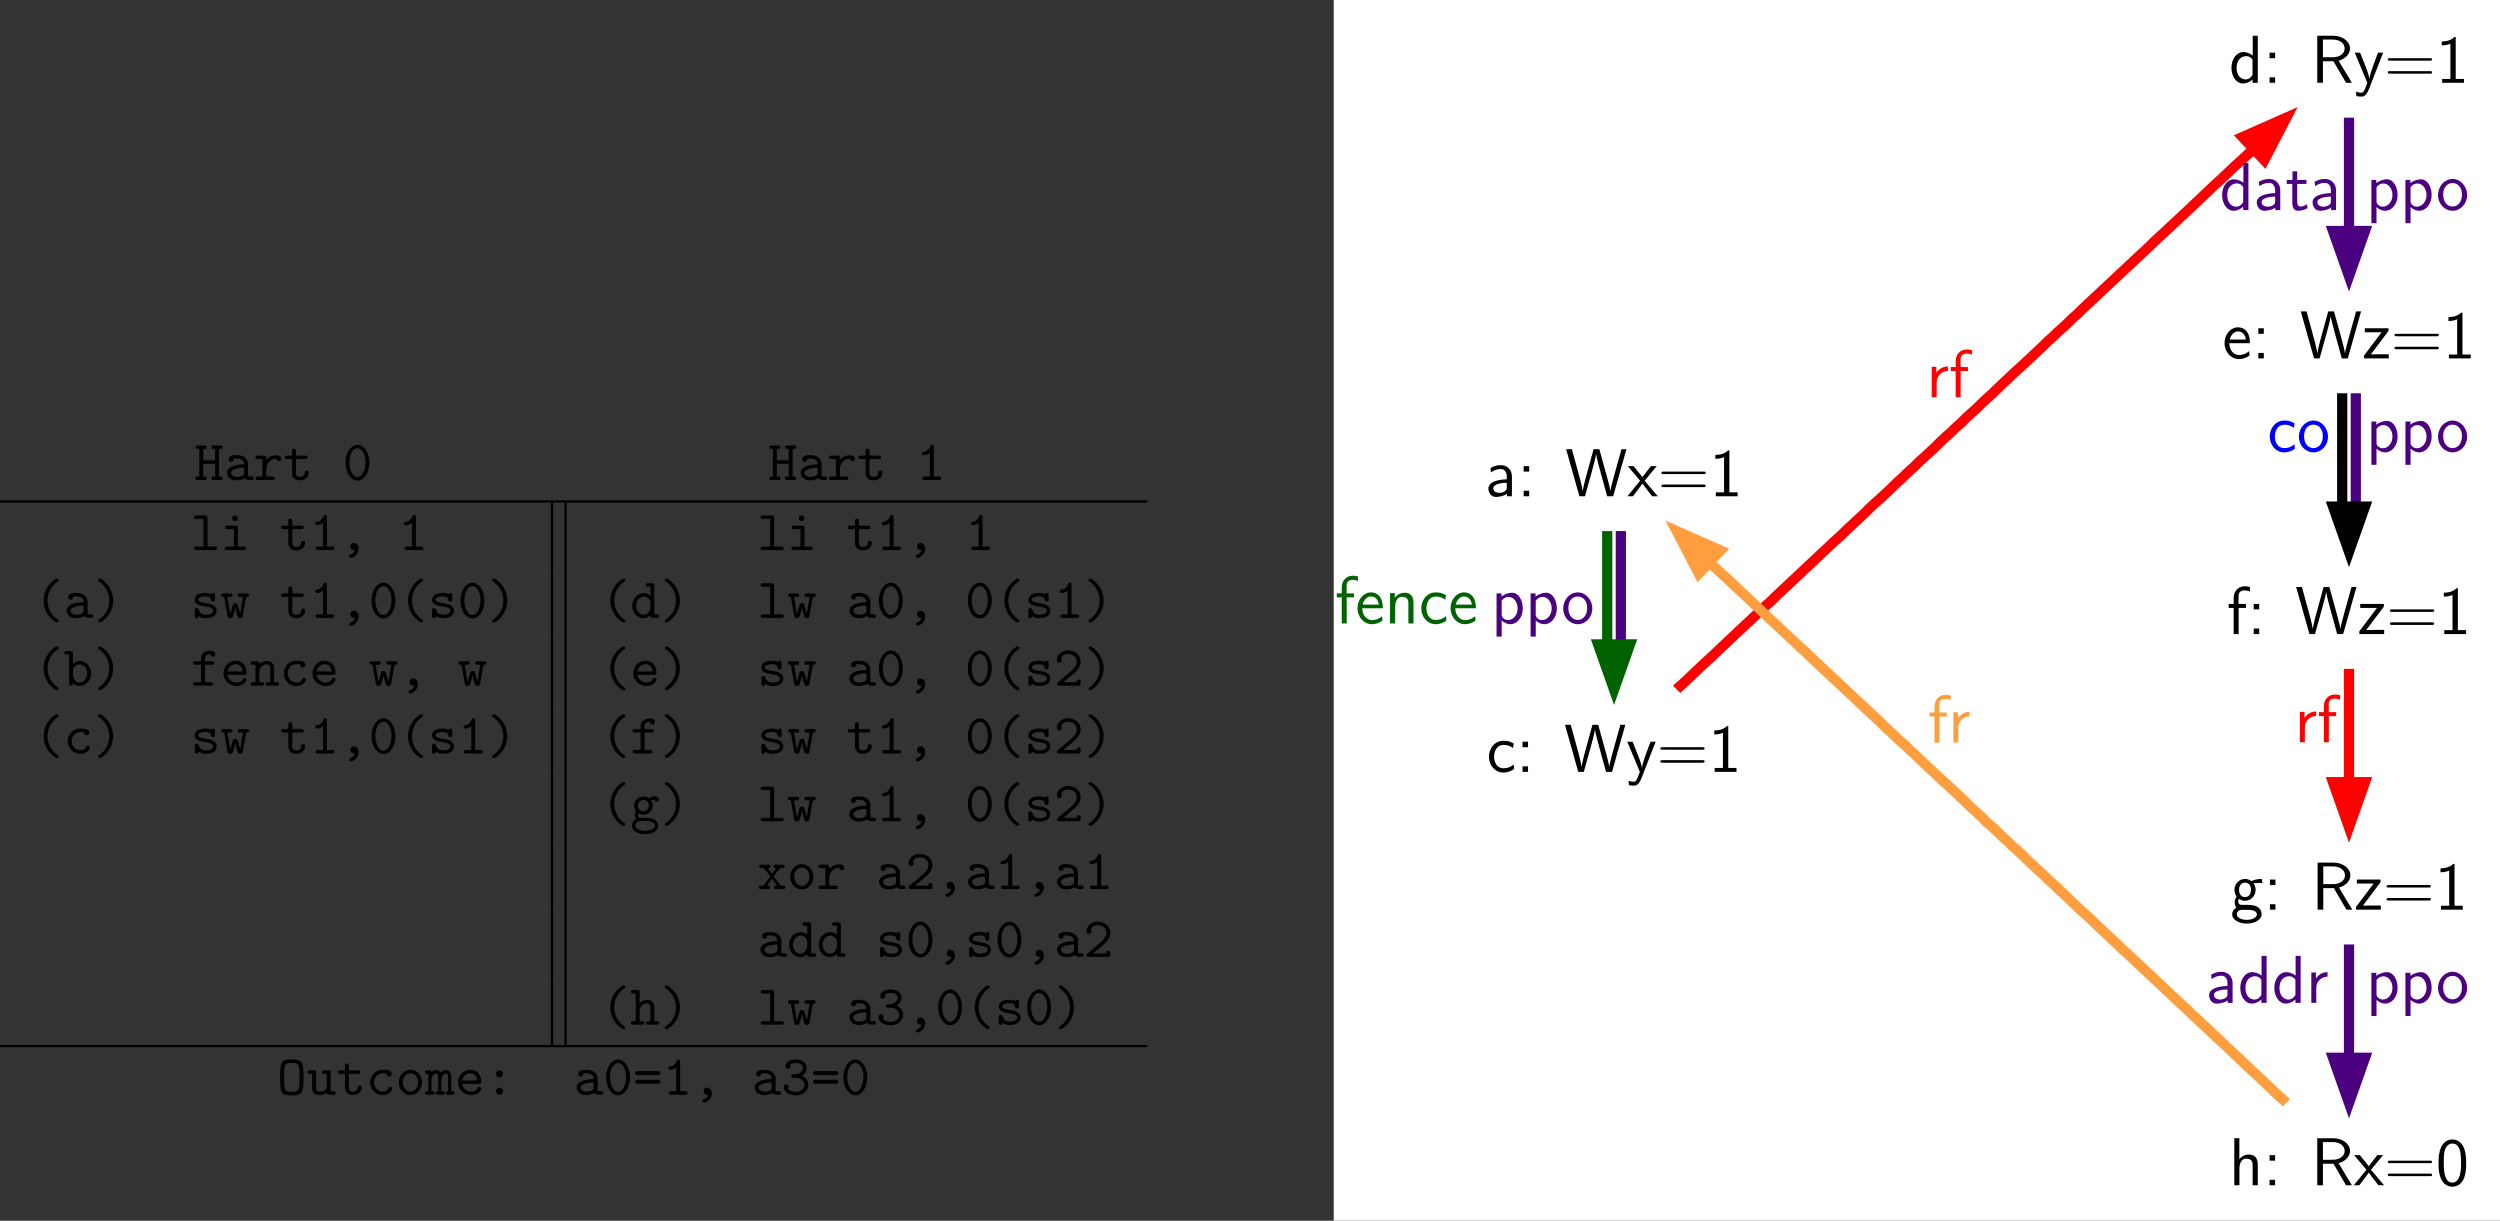 <?xml version="1.0" encoding="UTF-8" standalone="no"?>
<svg
   width="440.834pt"
   height="215.251pt"
   viewBox="0 0 440.834 215.251"
   version="1.2"
   id="svg318"
   sodipodi:docname="memory_22_tmp.svg"
   xmlns:inkscape="http://www.inkscape.org/namespaces/inkscape"
   xmlns:sodipodi="http://sodipodi.sourceforge.net/DTD/sodipodi-0.dtd"
   xmlns:xlink="http://www.w3.org/1999/xlink"
   xmlns="http://www.w3.org/2000/svg"
   xmlns:svg="http://www.w3.org/2000/svg">
  <rect x="0" y="0" width="440.834" height="215.251" fill="#333333" stroke="none"/>
  <sodipodi:namedview
     id="namedview318"
     pagecolor="#ffffff"
     bordercolor="#000000"
     borderopacity="0.25"
     inkscape:showpageshadow="2"
     inkscape:pageopacity="0.0"
     inkscape:pagecheckerboard="0"
     inkscape:deskcolor="#d1d1d1"
     inkscape:document-units="pt" />
  <defs
     id="defs59">
    <g
       id="g53">
      <symbol
         overflow="visible"
         id="glyph0-0">
        <path
           style="stroke:none"
           d=""
           id="path1" />
      </symbol>
      <symbol
         overflow="visible"
         id="glyph0-1">
        <path
           style="stroke:none"
           d="m 4.359,-5.484 h 0.25 C 4.75,-5.484 5,-5.484 5,-5.781 5,-6.094 4.766,-6.094 4.609,-6.094 h -1.188 c -0.156,0 -0.406,0 -0.406,0.297 0,0.312 0.25,0.312 0.406,0.312 h 0.25 V -3.469 H 1.562 v -2.016 h 0.234 c 0.156,0 0.406,0 0.406,-0.297 0,-0.312 -0.234,-0.312 -0.406,-0.312 H 0.625 c -0.172,0 -0.406,0 -0.406,0.312 0,0.297 0.25,0.297 0.406,0.297 h 0.25 v 4.875 h -0.25 c -0.172,0 -0.406,0 -0.406,0.312 C 0.219,0 0.469,0 0.625,0 h 1.172 c 0.156,0 0.406,0 0.406,-0.297 0,-0.312 -0.234,-0.312 -0.406,-0.312 H 1.562 v -2.25 h 2.109 v 2.25 h -0.25 c -0.156,0 -0.406,0 -0.406,0.297 C 3.016,0 3.266,0 3.422,0 h 1.188 C 4.75,0 5,0 5,-0.297 c 0,-0.312 -0.234,-0.312 -0.391,-0.312 h -0.25 z m 0,0"
           id="path2" />
      </symbol>
      <symbol
         overflow="visible"
         id="glyph0-2">
        <path
           style="stroke:none"
           d="M 3.656,-0.312 C 3.875,-0.016 4.344,0 4.719,0 c 0.281,0 0.5,0 0.5,-0.312 0,-0.297 -0.25,-0.297 -0.391,-0.297 -0.422,0 -0.516,-0.047 -0.594,-0.078 v -2.156 c 0,-0.703 -0.547,-1.547 -1.984,-1.547 -0.422,0 -1.438,0 -1.438,0.734 0,0.297 0.203,0.453 0.438,0.453 0.156,0 0.438,-0.094 0.438,-0.453 0,-0.078 0.016,-0.094 0.219,-0.109 0.141,-0.016 0.266,-0.016 0.359,-0.016 0.75,0 1.266,0.312 1.266,1.016 -1.75,0.031 -2.984,0.531 -2.984,1.484 0,0.688 0.625,1.344 1.641,1.344 0.375,0 1,-0.078 1.469,-0.375 z m -0.125,-1.859 v 0.844 c 0,0.219 0,0.438 -0.375,0.609 -0.359,0.172 -0.812,0.172 -0.891,0.172 -0.625,0 -1.031,-0.344 -1.031,-0.734 0,-0.484 0.859,-0.859 2.297,-0.891 z m 0,0"
           id="path3" />
      </symbol>
      <symbol
         overflow="visible"
         id="glyph0-3">
        <path
           style="stroke:none"
           d="M 2.219,-1.859 C 2.219,-2.797 2.797,-3.75 4,-3.75 c 0.016,0.234 0.188,0.438 0.438,0.438 0.219,0 0.422,-0.156 0.422,-0.422 0,-0.203 -0.125,-0.625 -0.953,-0.625 -0.5,0 -1.141,0.188 -1.688,0.812 v -0.344 c 0,-0.312 -0.062,-0.406 -0.406,-0.406 H 0.719 c -0.156,0 -0.406,0 -0.406,0.297 0,0.312 0.25,0.312 0.406,0.312 h 0.812 v 3.078 h -0.812 c -0.156,0 -0.406,0 -0.406,0.297 C 0.312,0 0.562,0 0.719,0 H 3.312 c 0.156,0 0.422,0 0.422,-0.297 0,-0.312 -0.266,-0.312 -0.422,-0.312 H 2.219 Z m 0,0"
           id="path4" />
      </symbol>
      <symbol
         overflow="visible"
         id="glyph0-4">
        <path
           style="stroke:none"
           d="m 2.219,-3.688 h 1.625 c 0.156,0 0.406,0 0.406,-0.297 0,-0.312 -0.25,-0.312 -0.406,-0.312 h -1.625 v -0.812 c 0,-0.188 0,-0.406 -0.344,-0.406 -0.344,0 -0.344,0.203 -0.344,0.406 v 0.812 h -0.875 c -0.156,0 -0.406,0 -0.406,0.312 0,0.297 0.25,0.297 0.391,0.297 H 1.531 V -1.25 c 0,0.953 0.672,1.312 1.406,1.312 0.734,0 1.531,-0.438 1.531,-1.312 0,-0.188 0,-0.391 -0.344,-0.391 -0.328,0 -0.344,0.203 -0.344,0.375 0,0.625 -0.578,0.719 -0.797,0.719 -0.766,0 -0.766,-0.516 -0.766,-0.766 z m 0,0"
           id="path5" />
      </symbol>
      <symbol
         overflow="visible"
         id="glyph0-5">
        <path
           style="stroke:none"
           d="m 4.719,-3.047 c 0,-1.844 -1.016,-3.156 -2.109,-3.156 C 1.5,-6.203 0.5,-4.859 0.5,-3.047 c 0,1.844 1.016,3.156 2.109,3.156 1.125,0 2.109,-1.328 2.109,-3.156 z M 2.609,-0.5 C 1.828,-0.5 1.188,-1.672 1.188,-3.156 c 0,-1.453 0.688,-2.438 1.422,-2.438 0.734,0 1.422,0.984 1.422,2.438 0,1.484 -0.641,2.656 -1.422,2.656 z m 0,0"
           id="path6" />
      </symbol>
      <symbol
         overflow="visible"
         id="glyph0-6">
        <path
           style="stroke:none"
           d="m 3.094,-5.797 c 0,-0.156 0,-0.406 -0.297,-0.406 -0.188,0 -0.25,0.125 -0.297,0.234 C 2.125,-5.109 1.609,-5 1.422,-4.984 c -0.172,0.016 -0.375,0.031 -0.375,0.312 0,0.25 0.172,0.297 0.328,0.297 0.188,0 0.594,-0.062 1.031,-0.438 v 4.203 H 1.5 c -0.156,0 -0.391,0 -0.391,0.312 C 1.109,0 1.359,0 1.5,0 H 4 c 0.156,0 0.406,0 0.406,-0.297 0,-0.312 -0.234,-0.312 -0.406,-0.312 H 3.094 Z m 0,0"
           id="path7" />
      </symbol>
      <symbol
         overflow="visible"
         id="glyph0-7">
        <path
           style="stroke:none"
           d="m 2.953,-5.688 c 0,-0.297 -0.047,-0.406 -0.391,-0.406 H 0.984 c -0.156,0 -0.406,0 -0.406,0.312 0,0.297 0.266,0.297 0.406,0.297 h 1.281 v 4.875 h -1.281 c -0.156,0 -0.406,0 -0.406,0.312 C 0.578,0 0.844,0 0.984,0 H 4.25 c 0.156,0 0.406,0 0.406,-0.297 0,-0.312 -0.234,-0.312 -0.406,-0.312 H 2.953 Z m 0,0"
           id="path8" />
      </symbol>
      <symbol
         overflow="visible"
         id="glyph0-8">
        <path
           style="stroke:none"
           d="m 3.078,-3.891 c 0,-0.312 -0.062,-0.406 -0.391,-0.406 H 1.266 c -0.156,0 -0.406,0 -0.406,0.297 0,0.312 0.25,0.312 0.406,0.312 h 1.125 v 3.078 H 1.188 c -0.156,0 -0.406,0 -0.406,0.312 C 0.781,0 1.031,0 1.188,0 H 4.125 c 0.156,0 0.406,0 0.406,-0.297 0,-0.312 -0.25,-0.312 -0.406,-0.312 H 3.078 Z m 0,-1.719 c 0,-0.266 -0.219,-0.484 -0.5,-0.484 -0.281,0 -0.5,0.219 -0.5,0.484 0,0.281 0.219,0.5 0.5,0.5 0.281,0 0.5,-0.219 0.5,-0.5 z m 0,0"
           id="path9" />
      </symbol>
      <symbol
         overflow="visible"
         id="glyph0-9">
        <path
           style="stroke:none"
           d="M 2.812,-0.031 C 2.656,0.594 2.188,0.75 2.078,0.781 1.969,0.812 1.797,0.875 1.797,1.062 c 0,0.156 0.141,0.328 0.312,0.328 0.328,0 1.344,-0.547 1.344,-1.641 0,-0.609 -0.391,-1 -0.828,-1 C 2.219,-1.25 2,-0.953 2,-0.625 2,-0.25 2.281,0 2.609,0 c 0.062,0 0.125,-0.016 0.203,-0.031 z m 0,0"
           id="path10" />
      </symbol>
      <symbol
         overflow="visible"
         id="glyph0-10">
        <path
           style="stroke:none"
           d="m 4.359,0.531 c 0,-0.141 -0.078,-0.188 -0.25,-0.297 C 2.875,-0.609 2.406,-1.938 2.406,-3.047 c 0,-1 0.391,-2.391 1.719,-3.297 0.156,-0.109 0.234,-0.141 0.234,-0.297 0,-0.078 -0.047,-0.281 -0.312,-0.281 -0.281,0 -2.328,1.312 -2.328,3.875 0,1.188 0.469,2.078 0.812,2.578 0.531,0.734 1.281,1.281 1.516,1.281 0.266,0 0.312,-0.188 0.312,-0.281 z m 0,0"
           id="path11" />
      </symbol>
      <symbol
         overflow="visible"
         id="glyph0-11">
        <path
           style="stroke:none"
           d="m 3.516,-3.047 c 0,-1.188 -0.469,-2.094 -0.812,-2.578 -0.531,-0.734 -1.281,-1.297 -1.516,-1.297 -0.25,0 -0.312,0.203 -0.312,0.281 0,0.156 0.109,0.219 0.156,0.25 1.641,1.094 1.797,2.688 1.797,3.344 0,1 -0.375,2.375 -1.719,3.281 C 0.953,0.344 0.875,0.391 0.875,0.531 c 0,0.094 0.062,0.281 0.312,0.281 0.281,0 2.328,-1.312 2.328,-3.859 z m 0,0"
           id="path12" />
      </symbol>
      <symbol
         overflow="visible"
         id="glyph0-12">
        <path
           style="stroke:none"
           d="M 2.969,-2.547 C 2.734,-2.578 2.547,-2.609 2.297,-2.656 2,-2.703 1.328,-2.828 1.328,-3.203 c 0,-0.266 0.312,-0.578 1.266,-0.578 0.828,0 0.969,0.297 1,0.562 0,0.172 0.031,0.344 0.328,0.344 0.359,0 0.359,-0.219 0.359,-0.422 v -0.688 c 0,-0.156 0,-0.406 -0.297,-0.406 -0.25,0 -0.281,0.141 -0.312,0.219 -0.438,-0.219 -0.875,-0.219 -1.062,-0.219 -1.656,0 -1.891,0.828 -1.891,1.188 0,0.906 1.047,1.078 1.969,1.219 0.484,0.078 1.281,0.203 1.281,0.734 0,0.375 -0.375,0.703 -1.281,0.703 -0.469,0 -1.016,-0.109 -1.266,-0.891 -0.062,-0.172 -0.094,-0.281 -0.359,-0.281 -0.344,0 -0.344,0.203 -0.344,0.406 v 0.969 c 0,0.156 0,0.406 0.297,0.406 0.094,0 0.25,-0.016 0.375,-0.375 0.484,0.359 1.016,0.375 1.297,0.375 1.562,0 1.891,-0.828 1.891,-1.312 0,-1.031 -1.281,-1.25 -1.609,-1.297 z m 0,0"
           id="path13" />
      </symbol>
      <symbol
         overflow="visible"
         id="glyph0-13">
        <path
           style="stroke:none"
           d="m 4.562,-3.688 c 0.297,0 0.5,0 0.5,-0.312 0,-0.297 -0.234,-0.297 -0.422,-0.297 H 3.5 c -0.188,0 -0.422,0 -0.422,0.297 0,0.312 0.234,0.312 0.422,0.312 h 0.484 l -0.5,2.969 C 3.438,-0.984 3.312,-1.438 3.188,-1.844 3.016,-2.469 2.984,-2.578 2.625,-2.578 c -0.094,0 -0.281,0 -0.391,0.219 -0.031,0.062 -0.438,1.438 -0.469,1.641 H 1.75 L 1.234,-3.688 H 1.719 c 0.188,0 0.422,0 0.422,-0.297 0,-0.312 -0.234,-0.312 -0.422,-0.312 H 0.578 c -0.172,0 -0.422,0 -0.422,0.297 0,0.312 0.219,0.312 0.516,0.312 l 0.594,3.344 c 0.047,0.234 0.062,0.391 0.469,0.391 0.406,0 0.422,-0.094 0.609,-0.703 0.25,-0.875 0.266,-1.016 0.281,-1.234 H 2.641 C 2.688,-1.375 3.062,-0.203 3.094,-0.125 c 0.125,0.172 0.312,0.172 0.422,0.172 0.375,0 0.406,-0.172 0.438,-0.391 z m 0,0"
           id="path14" />
      </symbol>
      <symbol
         overflow="visible"
         id="glyph0-14">
        <path
           style="stroke:none"
           d="m 3.562,-0.5 c 0,0.359 0,0.5 0.406,0.5 H 4.688 c 0.172,0 0.422,0 0.422,-0.312 0,-0.297 -0.266,-0.297 -0.406,-0.297 H 4.25 V -5.688 c 0,-0.297 -0.047,-0.406 -0.391,-0.406 H 3.125 c -0.156,0 -0.406,0 -0.406,0.312 0,0.297 0.266,0.297 0.406,0.297 H 3.562 V -3.906 C 3.234,-4.203 2.828,-4.359 2.406,-4.359 c -1.094,0 -2.047,0.953 -2.047,2.219 0,1.234 0.891,2.203 1.953,2.203 0.562,0 0.984,-0.266 1.25,-0.562 z m 0,-2.141 V -1.938 c 0,0.562 -0.438,1.391 -1.203,1.391 -0.719,0 -1.312,-0.703 -1.312,-1.594 C 1.047,-3.094 1.75,-3.75 2.438,-3.75 c 0.641,0 1.125,0.562 1.125,1.109 z m 0,0"
           id="path15" />
      </symbol>
      <symbol
         overflow="visible"
         id="glyph0-15">
        <path
           style="stroke:none"
           d="m 1.656,-3.875 v -1.812 c 0,-0.297 -0.062,-0.406 -0.406,-0.406 H 0.531 c -0.156,0 -0.406,0 -0.406,0.312 0,0.297 0.25,0.297 0.391,0.297 H 0.969 V -0.406 C 0.969,-0.203 0.969,0 1.312,0 1.656,0 1.656,-0.203 1.656,-0.453 2.062,-0.031 2.5,0.062 2.812,0.062 c 1.078,0 2.047,-0.953 2.047,-2.219 0,-1.219 -0.875,-2.203 -1.938,-2.203 C 2.438,-4.359 2,-4.172 1.656,-3.875 Z m 0,1.969 V -2.625 c 0,-0.594 0.578,-1.125 1.203,-1.125 0.734,0 1.312,0.734 1.312,1.594 0,0.953 -0.688,1.609 -1.391,1.609 -0.781,0 -1.125,-0.875 -1.125,-1.359 z m 0,0"
           id="path16" />
      </symbol>
      <symbol
         overflow="visible"
         id="glyph0-16">
        <path
           style="stroke:none"
           d="m 2.516,-3.688 h 1.219 c 0.156,0 0.406,0 0.406,-0.297 0,-0.312 -0.25,-0.312 -0.406,-0.312 h -1.219 v -0.469 c 0,-0.781 0.672,-0.781 0.969,-0.781 0,0.047 0.094,0.438 0.438,0.438 0.203,0 0.438,-0.172 0.438,-0.438 0,-0.609 -0.797,-0.609 -0.953,-0.609 -0.797,0 -1.578,0.469 -1.578,1.328 v 0.531 H 0.844 c -0.172,0 -0.422,0 -0.422,0.312 0,0.297 0.25,0.297 0.406,0.297 h 1 v 3.078 h -1 c -0.156,0 -0.406,0 -0.406,0.297 C 0.422,0 0.672,0 0.828,0 H 3.531 c 0.141,0 0.406,0 0.406,-0.297 0,-0.312 -0.266,-0.312 -0.406,-0.312 H 2.516 Z m 0,0"
           id="path17" />
      </symbol>
      <symbol
         overflow="visible"
         id="glyph0-17">
        <path
           style="stroke:none"
           d="m 4.234,-1.906 c 0.203,0 0.391,0 0.391,-0.359 0,-1.141 -0.641,-2.125 -1.938,-2.125 -1.188,0 -2.141,1 -2.141,2.234 0,1.203 1.016,2.219 2.297,2.219 1.312,0 1.781,-0.906 1.781,-1.156 0,-0.266 -0.281,-0.266 -0.344,-0.266 -0.188,0 -0.266,0.031 -0.328,0.219 -0.219,0.5 -0.766,0.594 -1.047,0.594 -0.75,0 -1.484,-0.5 -1.656,-1.359 z M 1.266,-2.5 C 1.406,-3.234 2,-3.781 2.688,-3.781 c 0.516,0 1.141,0.25 1.234,1.281 z m 0,0"
           id="path18" />
      </symbol>
      <symbol
         overflow="visible"
         id="glyph0-18">
        <path
           style="stroke:none"
           d="m 1.656,-3.828 c 0,-0.312 0,-0.469 -0.406,-0.469 H 0.531 c -0.156,0 -0.406,0 -0.406,0.312 0,0.297 0.25,0.297 0.391,0.297 H 0.969 v 3.078 h -0.438 c -0.156,0 -0.406,0 -0.406,0.312 C 0.125,0 0.375,0 0.516,0 h 1.594 C 2.25,0 2.5,0 2.5,-0.297 c 0,-0.312 -0.25,-0.312 -0.406,-0.312 H 1.656 V -2.375 c 0,-1 0.734,-1.375 1.25,-1.375 0.516,0 0.656,0.281 0.656,0.875 v 2.266 h -0.375 c -0.172,0 -0.422,0 -0.422,0.312 C 2.766,0 3.047,0 3.188,0 h 1.516 c 0.141,0 0.406,0 0.406,-0.297 0,-0.312 -0.25,-0.312 -0.422,-0.312 H 4.25 v -2.312 c 0,-1 -0.5,-1.438 -1.297,-1.438 -0.656,0 -1.109,0.344 -1.297,0.531 z m 0,0"
           id="path19" />
      </symbol>
      <symbol
         overflow="visible"
         id="glyph0-19">
        <path
           style="stroke:none"
           d="m 4.641,-1.094 c 0,-0.266 -0.281,-0.266 -0.344,-0.266 -0.156,0 -0.266,0.016 -0.328,0.219 -0.062,0.125 -0.25,0.594 -0.984,0.594 -0.844,0 -1.562,-0.703 -1.562,-1.609 0,-0.469 0.266,-1.625 1.625,-1.625 0.203,0 0.594,0 0.594,0.094 0.016,0.344 0.203,0.484 0.438,0.484 0.234,0 0.453,-0.172 0.453,-0.453 0,-0.734 -1.047,-0.734 -1.484,-0.734 -1.719,0 -2.312,1.359 -2.312,2.234 0,1.203 0.938,2.219 2.188,2.219 1.391,0 1.719,-0.984 1.719,-1.156 z m 0,0"
           id="path20" />
      </symbol>
      <symbol
         overflow="visible"
         id="glyph0-20">
        <path
           style="stroke:none"
           d="M 0.672,-0.578 C 0.578,-0.5 0.516,-0.453 0.516,-0.312 0.516,0 0.766,0 0.922,0 H 4.312 c 0.328,0 0.391,-0.094 0.391,-0.406 v -0.266 c 0,-0.188 0,-0.406 -0.344,-0.406 -0.344,0 -0.344,0.188 -0.344,0.469 h -2.375 c 0.594,-0.5 1.547,-1.25 1.984,-1.656 0.625,-0.562 1.078,-1.188 1.078,-1.984 0,-1.203 -1,-1.953 -2.219,-1.953 -1.172,0 -1.969,0.812 -1.969,1.672 0,0.359 0.281,0.469 0.453,0.469 0.203,0 0.438,-0.172 0.438,-0.438 0,-0.125 -0.047,-0.25 -0.141,-0.328 0.156,-0.453 0.625,-0.766 1.172,-0.766 0.812,0 1.578,0.453 1.578,1.344 0,0.688 -0.484,1.266 -1.141,1.812 z m 0,0"
           id="path21" />
      </symbol>
      <symbol
         overflow="visible"
         id="glyph0-21">
        <path
           style="stroke:none"
           d="m 2.328,-1.75 c -0.547,0 -0.969,-0.469 -0.969,-1 0,-0.562 0.438,-1.016 0.969,-1.016 0.531,0 0.953,0.469 0.953,1 0,0.578 -0.438,1.016 -0.953,1.016 z m -0.906,0.344 c 0.031,0.016 0.406,0.25 0.906,0.25 0.906,0 1.641,-0.719 1.641,-1.609 C 3.969,-3.062 3.875,-3.344 3.703,-3.625 3.922,-3.75 4.156,-3.781 4.281,-3.797 c 0.062,0.266 0.297,0.344 0.391,0.344 0.172,0 0.406,-0.125 0.406,-0.422 0,-0.219 -0.188,-0.531 -0.734,-0.531 -0.109,0 -0.594,0.016 -1.047,0.344 C 3.125,-4.172 2.781,-4.359 2.328,-4.359 c -0.938,0 -1.656,0.75 -1.656,1.594 C 0.672,-2.328 0.844,-2 1,-1.812 c -0.109,0.156 -0.203,0.375 -0.203,0.672 0,0.359 0.141,0.609 0.234,0.719 -0.734,0.453 -0.734,1.125 -0.734,1.234 0,0.859 1.031,1.469 2.312,1.469 C 3.891,2.281 4.938,1.672 4.938,0.812 4.938,0.453 4.75,-0.047 4.25,-0.312 4.109,-0.391 3.703,-0.609 2.797,-0.609 h -0.688 c -0.078,0 -0.219,0 -0.297,-0.016 -0.141,0 -0.203,0 -0.328,-0.141 -0.109,-0.141 -0.125,-0.344 -0.125,-0.359 0,-0.047 0.031,-0.188 0.062,-0.281 z m 1.188,3.094 c -1,0 -1.734,-0.438 -1.734,-0.875 0,-0.172 0.078,-0.5 0.406,-0.688 0.25,-0.172 0.328,-0.172 1.062,-0.172 0.891,0 2.016,0 2.016,0.859 0,0.438 -0.75,0.875 -1.75,0.875 z m 0,0"
           id="path22" />
      </symbol>
      <symbol
         overflow="visible"
         id="glyph0-22">
        <path
           style="stroke:none"
           d="M 2.859,-2.219 4,-3.688 h 0.391 c 0.141,0 0.422,0 0.422,-0.297 0,-0.312 -0.266,-0.312 -0.422,-0.312 h -1.156 c -0.156,0 -0.406,0 -0.406,0.297 0,0.312 0.219,0.312 0.484,0.312 l -0.734,1 -0.75,-1 c 0.25,0 0.469,0 0.469,-0.312 0,-0.297 -0.25,-0.297 -0.391,-0.297 H 0.734 c -0.141,0 -0.406,0 -0.406,0.312 0,0.297 0.266,0.297 0.406,0.297 h 0.406 L 2.312,-2.219 1.078,-0.609 h -0.406 c -0.141,0 -0.406,0 -0.406,0.312 C 0.266,0 0.531,0 0.672,0 H 1.844 C 2,0 2.25,0 2.25,-0.297 c 0,-0.312 -0.219,-0.312 -0.531,-0.312 l 0.859,-1.219 0.891,1.219 c -0.281,0 -0.5,0 -0.5,0.312 C 2.969,0 3.219,0 3.375,0 h 1.156 c 0.141,0 0.406,0 0.406,-0.297 0,-0.312 -0.25,-0.312 -0.406,-0.312 H 4.141 Z m 0,0"
           id="path23" />
      </symbol>
      <symbol
         overflow="visible"
         id="glyph0-23">
        <path
           style="stroke:none"
           d="m 4.656,-2.156 c 0,-1.25 -0.922,-2.234 -2.047,-2.234 -1.109,0 -2.047,0.984 -2.047,2.234 0,1.266 0.953,2.219 2.047,2.219 1.094,0 2.047,-0.953 2.047,-2.219 z M 2.609,-0.547 C 1.875,-0.547 1.25,-1.297 1.25,-2.219 c 0,-0.906 0.656,-1.562 1.359,-1.562 0.719,0 1.359,0.656 1.359,1.562 0,0.922 -0.625,1.672 -1.359,1.672 z m 0,0"
           id="path24" />
      </symbol>
      <symbol
         overflow="visible"
         id="glyph0-24">
        <path
           style="stroke:none"
           d="m 4.25,-2.922 c 0,-1 -0.5,-1.438 -1.297,-1.438 -0.656,0 -1.109,0.344 -1.297,0.531 V -5.688 c 0,-0.297 -0.062,-0.406 -0.406,-0.406 H 0.531 c -0.156,0 -0.406,0 -0.406,0.312 0,0.297 0.25,0.297 0.391,0.297 H 0.969 v 4.875 h -0.438 c -0.156,0 -0.406,0 -0.406,0.312 C 0.125,0 0.375,0 0.516,0 h 1.594 C 2.25,0 2.5,0 2.5,-0.297 c 0,-0.312 -0.25,-0.312 -0.406,-0.312 H 1.656 V -2.375 c 0,-1 0.734,-1.375 1.25,-1.375 0.516,0 0.656,0.281 0.656,0.875 v 2.266 h -0.375 c -0.172,0 -0.422,0 -0.422,0.312 C 2.766,0 3.047,0 3.188,0 h 1.516 c 0.141,0 0.406,0 0.406,-0.297 0,-0.312 -0.25,-0.312 -0.422,-0.312 H 4.25 Z m 0,0"
           id="path25" />
      </symbol>
      <symbol
         overflow="visible"
         id="glyph0-25">
        <path
           style="stroke:none"
           d="M 3.656,-3.328 C 4.219,-3.688 4.5,-4.25 4.5,-4.797 c 0,-0.734 -0.734,-1.406 -1.875,-1.406 -1.203,0 -1.891,0.484 -1.891,1.172 0,0.328 0.25,0.469 0.438,0.469 0.219,0 0.438,-0.172 0.438,-0.453 0,-0.141 -0.047,-0.234 -0.078,-0.266 0.297,-0.312 1.016,-0.312 1.094,-0.312 0.688,0 1.188,0.359 1.188,0.812 0,0.297 -0.156,0.641 -0.422,0.859 C 3.078,-3.656 2.828,-3.641 2.469,-3.625 1.891,-3.578 1.75,-3.578 1.75,-3.297 c 0,0.312 0.234,0.312 0.391,0.312 h 0.469 c 0.984,0 1.484,0.672 1.484,1.25 C 4.094,-1.125 3.531,-0.5 2.625,-0.5 2.234,-0.5 1.469,-0.609 1.203,-1.078 1.25,-1.125 1.328,-1.188 1.328,-1.391 c 0,-0.234 -0.188,-0.438 -0.438,-0.438 -0.234,0 -0.453,0.156 -0.453,0.469 0,0.891 0.969,1.469 2.188,1.469 1.312,0 2.156,-0.922 2.156,-1.844 0,-0.703 -0.469,-1.297 -1.125,-1.594 z m 0,0"
           id="path26" />
      </symbol>
      <symbol
         overflow="visible"
         id="glyph0-26">
        <path
           style="stroke:none"
           d="m 4.672,-3.047 c 0,-2.875 -0.219,-3.156 -2.062,-3.156 -1.844,0 -2.047,0.266 -2.047,3.156 0,2.891 0.203,3.156 2.047,3.156 1.844,0 2.062,-0.266 2.062,-3.156 z M 2.609,-0.5 c -0.875,0 -1.125,-0.203 -1.25,-0.703 C 1.25,-1.719 1.25,-2.578 1.25,-3.125 c 0,-0.625 0,-1.297 0.109,-1.766 0.125,-0.578 0.438,-0.703 1.25,-0.703 0.75,0 1.094,0.094 1.25,0.641 0.125,0.469 0.125,1.219 0.125,1.828 0,0.609 0,1.328 -0.109,1.859 C 3.766,-0.703 3.5,-0.5 2.609,-0.5 Z m 0,0"
           id="path27" />
      </symbol>
      <symbol
         overflow="visible"
         id="glyph0-27">
        <path
           style="stroke:none"
           d="M 3.562,-0.312 C 3.578,0 3.781,0 3.969,0 H 4.688 c 0.172,0 0.422,0 0.422,-0.312 0,-0.297 -0.266,-0.297 -0.406,-0.297 H 4.25 v -3.281 c 0,-0.312 -0.047,-0.406 -0.391,-0.406 H 3.125 c -0.156,0 -0.406,0 -0.406,0.312 0,0.297 0.266,0.297 0.406,0.297 h 0.438 v 2.125 c 0,0.891 -0.797,1.016 -1.125,1.016 -0.781,0 -0.781,-0.328 -0.781,-0.656 v -2.688 c 0,-0.312 -0.062,-0.406 -0.406,-0.406 H 0.531 c -0.156,0 -0.406,0 -0.406,0.312 0,0.297 0.25,0.297 0.391,0.297 H 0.969 v 2.547 c 0,0.969 0.688,1.203 1.406,1.203 0.422,0 0.828,-0.109 1.188,-0.375 z m 0,0"
           id="path28" />
      </symbol>
      <symbol
         overflow="visible"
         id="glyph0-28">
        <path
           style="stroke:none"
           d="M 1.094,-4 C 1.062,-4.297 0.875,-4.297 0.688,-4.297 H 0.375 c -0.156,0 -0.422,0 -0.422,0.297 0,0.312 0.219,0.312 0.578,0.312 v 3.078 c -0.359,0 -0.578,0 -0.578,0.312 C -0.047,0 0.234,0 0.375,0 H 1.25 c 0.141,0 0.406,0 0.406,-0.297 0,-0.312 -0.203,-0.312 -0.562,-0.312 v -1.781 C 1.094,-3.281 1.5,-3.75 1.906,-3.75 c 0.234,0 0.359,0.172 0.359,0.812 v 2.328 c -0.188,0 -0.438,0 -0.438,0.312 C 1.828,0 2.109,0 2.25,0 h 0.734 c 0.156,0 0.422,0 0.422,-0.297 0,-0.312 -0.219,-0.312 -0.578,-0.312 v -1.781 c 0,-0.891 0.406,-1.359 0.828,-1.359 0.219,0 0.359,0.172 0.359,0.812 v 2.328 c -0.188,0 -0.438,0 -0.438,0.312 C 3.578,0 3.844,0 3.984,0 h 0.75 c 0.156,0 0.406,0 0.406,-0.297 0,-0.312 -0.203,-0.312 -0.562,-0.312 v -2.406 c 0,-0.203 0,-1.344 -0.891,-1.344 -0.297,0 -0.703,0.125 -0.984,0.516 C 2.547,-4.172 2.266,-4.359 1.938,-4.359 1.625,-4.359 1.328,-4.219 1.094,-4 Z m 0,0"
           id="path29" />
      </symbol>
      <symbol
         overflow="visible"
         id="glyph0-29">
        <path
           style="stroke:none"
           d="m 3.234,-3.672 c 0,-0.359 -0.297,-0.625 -0.609,-0.625 -0.375,0 -0.625,0.312 -0.625,0.625 0,0.359 0.297,0.625 0.609,0.625 0.375,0 0.625,-0.312 0.625,-0.625 z m 0,3.047 C 3.234,-0.984 2.938,-1.25 2.625,-1.25 2.25,-1.25 2,-0.938 2,-0.625 2,-0.266 2.297,0 2.609,0 c 0.375,0 0.625,-0.312 0.625,-0.625 z m 0,0"
           id="path30" />
      </symbol>
      <symbol
         overflow="visible"
         id="glyph0-30">
        <path
           style="stroke:none"
           d="m 4.391,-3.453 c 0.125,0 0.453,0 0.453,-0.359 0,-0.344 -0.375,-0.344 -0.5,-0.344 H 0.891 c -0.141,0 -0.516,0 -0.516,0.344 0,0.359 0.328,0.359 0.453,0.359 z M 4.344,-1.938 c 0.125,0 0.5,0 0.5,-0.359 0,-0.344 -0.328,-0.344 -0.453,-0.344 h -3.562 c -0.125,0 -0.453,0 -0.453,0.344 0,0.359 0.375,0.359 0.516,0.359 z m 0,0"
           id="path31" />
      </symbol>
      <symbol
         overflow="visible"
         id="glyph1-0">
        <path
           style="stroke:none"
           d=""
           id="path32" />
      </symbol>
      <symbol
         overflow="visible"
         id="glyph1-1">
        <path
           style="stroke:none"
           d="m 4.672,-3.5 c 0,-1.156 -0.828,-1.984 -1.938,-1.984 -0.719,0 -1.25,0.172 -1.844,0.5 l 0.078,0.781 c 0.531,-0.375 1.078,-0.594 1.766,-0.594 0.547,0 1.031,0.453 1.031,1.312 v 0.5 c -0.531,0.016 -1.25,0.062 -1.969,0.297 -0.812,0.266 -1.266,0.719 -1.266,1.312 0,0.531 0.312,1.5 1.328,1.5 0.656,0 1.484,-0.203 1.938,-0.562 V 0 h 0.875 z m -0.906,1.891 c 0,0.25 0,0.531 -0.391,0.766 -0.328,0.203 -0.734,0.25 -0.906,0.25 -0.656,0 -1.094,-0.344 -1.094,-0.797 0,-0.812 1.656,-0.984 2.391,-0.984 z m 0,0"
           id="path33" />
      </symbol>
      <symbol
         overflow="visible"
         id="glyph1-2">
        <path
           style="stroke:none"
           d="m 2.109,-5.312 h -0.969 v 0.969 h 0.969 z m -0.969,4.344 V 0 h 0.969 v -0.969 z m 0,0"
           id="path34" />
      </symbol>
      <symbol
         overflow="visible"
         id="glyph1-3">
        <path
           style="stroke:none"
           d="M 10.812,-8.297 H 9.938 L 8.844,-4.375 8.359,-2.609 C 8.219,-2.031 8.031,-1.344 7.984,-0.906 H 7.969 c -0.062,-0.5 -0.312,-1.531 -0.516,-2.25 L 6.031,-8.297 H 5.016 L 4,-4.594 C 3.906,-4.297 3.188,-1.703 3.109,-0.922 H 3.094 C 3.047,-1.391 2.75,-2.547 2.703,-2.75 L 2.188,-4.656 l -1,-3.641 H 0.172 L 2.516,0 H 3.5 L 4.625,-4.062 C 4.922,-5.125 5.375,-6.766 5.453,-7.406 H 5.469 c 0,0.016 0.078,0.625 0.641,2.672 L 7.406,0 h 1.062 z m 0,0"
           id="path35" />
      </symbol>
      <symbol
         overflow="visible"
         id="glyph1-4">
        <path
           style="stroke:none"
           d="M 3.031,-2.734 5.156,-5.312 H 4.141 l -1.5,1.938 -1.562,-1.938 H 0.062 L 2.234,-2.734 0,0 H 0.984 L 2.641,-2.219 4.344,0 h 1 z m 0,0"
           id="path36" />
      </symbol>
      <symbol
         overflow="visible"
         id="glyph1-5">
        <path
           style="stroke:none"
           d="m 8.062,-3.906 c 0.172,0 0.391,0 0.391,-0.219 0,-0.219 -0.203,-0.219 -0.391,-0.219 H 1.031 c -0.172,0 -0.391,0 -0.391,0.203 0,0.234 0.203,0.234 0.391,0.234 z m 0,2.297 c 0.172,0 0.391,0 0.391,-0.219 C 8.453,-2.062 8.25,-2.062 8.062,-2.062 H 1.031 c -0.172,0 -0.391,0 -0.391,0.219 0,0.234 0.203,0.234 0.391,0.234 z m 0,0"
           id="path37" />
      </symbol>
      <symbol
         overflow="visible"
         id="glyph1-6">
        <path
           style="stroke:none"
           d="M 3.516,-8.078 H 3.281 c -0.188,0.188 -0.766,0.75 -2.047,0.781 -0.172,0 -0.188,0 -0.188,0.219 v 0.484 c 0.734,0 1.281,-0.188 1.531,-0.297 V -0.688 H 1.125 V 0 H 4.969 V -0.688 H 3.516 Z m 0,0"
           id="path38" />
      </symbol>
      <symbol
         overflow="visible"
         id="glyph1-7">
        <path
           style="stroke:none"
           d="M 4.797,-1.297 C 4.25,-0.844 3.641,-0.625 2.969,-0.625 c -1,0 -1.641,-0.875 -1.641,-2.047 C 1.328,-3.656 1.812,-4.75 3,-4.75 c 0.797,0 1.141,0.203 1.656,0.547 l 0.141,-0.781 c -0.703,-0.406 -1.094,-0.5 -1.797,-0.5 -1.656,0 -2.578,1.453 -2.578,2.812 0,1.531 1.094,2.797 2.531,2.797 0.578,0 1.25,-0.156 1.906,-0.625 0,-0.031 -0.031,-0.406 -0.047,-0.453 z m 0,0"
           id="path39" />
      </symbol>
      <symbol
         overflow="visible"
         id="glyph1-8">
        <path
           style="stroke:none"
           d="M 5.172,-5.312 H 4.281 C 3.734,-3.891 2.812,-1.547 2.766,-0.688 H 2.75 C 2.688,-1.406 2.062,-2.969 1.953,-3.219 L 1.109,-5.312 h -0.938 L 2.391,0 1.969,1.094 C 1.703,1.688 1.531,1.75 1.312,1.75 1.141,1.75 0.766,1.703 0.391,1.562 L 0.469,2.344 C 0.531,2.359 0.938,2.438 1.312,2.438 c 0.297,0 0.844,0 1.359,-1.312 z m 0,0"
           id="path40" />
      </symbol>
      <symbol
         overflow="visible"
         id="glyph1-9">
        <path
           style="stroke:none"
           d="M 5.062,-8.297 H 4.172 V -4.812 C 3.625,-5.266 3,-5.422 2.484,-5.422 c -1.141,0 -2.062,1.219 -2.062,2.766 0,1.547 0.875,2.781 2.016,2.781 0.438,0 1.109,-0.156 1.703,-0.734 V 0 H 5.062 Z M 4.141,-1.406 c -0.281,0.516 -0.703,0.812 -1.219,0.812 -0.734,0 -1.594,-0.562 -1.594,-2.047 0,-1.594 1.016,-2.062 1.703,-2.062 0.469,0 0.859,0.234 1.109,0.625 z m 0,0"
           id="path41" />
      </symbol>
      <symbol
         overflow="visible"
         id="glyph1-10">
        <path
           style="stroke:none"
           d="M 4.859,-3.891 C 6.172,-4.266 6.875,-5.172 6.875,-6.062 6.875,-7.25 5.594,-8.297 3.906,-8.297 H 1.094 V 0 h 1 V -3.797 H 3.953 L 6.172,0 h 1.031 z M 2.094,-4.5 v -3.125 h 1.688 c 1.438,0 2.141,0.766 2.141,1.562 0,0.75 -0.641,1.562 -2.141,1.562 z m 0,0"
           id="path42" />
      </symbol>
      <symbol
         overflow="visible"
         id="glyph1-11">
        <path
           style="stroke:none"
           d="m 4.859,-2.688 c 0,-0.516 -0.047,-1.25 -0.422,-1.875 -0.5,-0.828 -1.328,-0.922 -1.672,-0.922 -1.297,0 -2.375,1.234 -2.375,2.797 0,1.578 1.156,2.812 2.531,2.812 0.562,0 1.219,-0.156 1.875,-0.641 C 4.797,-0.562 4.75,-0.938 4.75,-0.953 4.75,-0.969 4.719,-1.234 4.719,-1.281 4.016,-0.688 3.312,-0.594 2.953,-0.594 2.031,-0.594 1.25,-1.422 1.219,-2.688 Z m -3.562,-0.641 c 0.203,-0.812 0.766,-1.438 1.469,-1.438 0.359,0 1.188,0.156 1.391,1.438 z m 0,0"
           id="path43" />
      </symbol>
      <symbol
         overflow="visible"
         id="glyph1-12">
        <path
           style="stroke:none"
           d="M 4.656,-4.844 V -5.312 H 0.484 v 0.703 h 1.625 c 0.141,0 0.281,0 0.422,0 H 3.438 l -3.109,4.125 V 0 h 4.375 v -0.734 h -1.719 c -0.141,0 -0.281,0.016 -0.422,0.016 H 1.547 Z m 0,0"
           id="path44" />
      </symbol>
      <symbol
         overflow="visible"
         id="glyph1-13">
        <path
           style="stroke:none"
           d="M 2.062,-4.609 H 3.344 V -5.312 H 2.047 v -1.422 c 0,-0.812 0.672,-0.969 1.078,-0.969 0.406,0 0.781,0.141 0.922,0.203 v -0.797 c -0.078,-0.016 -0.469,-0.125 -0.922,-0.125 -1.125,0 -1.938,0.875 -1.938,2.031 V -5.312 h -0.875 v 0.703 h 0.875 V 0 h 0.875 z m 0,0"
           id="path45" />
      </symbol>
      <symbol
         overflow="visible"
         id="glyph1-14">
        <path
           style="stroke:none"
           d="m 4.078,-4.703 c 0,0 0.016,0.016 0.031,0.047 0.25,-0.031 0.516,-0.062 0.953,-0.062 0.047,0 0.312,0 0.609,0.016 l -0.125,-0.719 c -0.234,0 -1.047,0 -1.828,0.391 -0.391,-0.328 -0.875,-0.391 -1.109,-0.391 -1.047,0 -1.875,0.875 -1.875,1.922 0,0.422 0.125,0.828 0.391,1.188 -0.281,0.375 -0.344,0.734 -0.344,1.016 0,0.453 0.156,0.75 0.297,0.906 -0.609,0.391 -0.75,0.906 -0.75,1.234 0,0.875 1.125,1.609 2.594,1.609 1.453,0 2.594,-0.703 2.594,-1.609 0,-1.688 -1.938,-1.688 -2.422,-1.688 H 2.078 c -0.172,0 -0.672,0 -0.672,-0.625 0,-0.266 0.047,-0.344 0.109,-0.438 0.203,0.141 0.594,0.344 1.078,0.344 1.031,0 1.875,-0.859 1.875,-1.938 0,-0.438 -0.156,-0.875 -0.406,-1.203 z m -1.469,2.484 c -0.531,0 -1.062,-0.359 -1.062,-1.266 0,-1.062 0.672,-1.281 1.047,-1.281 0.531,0 1.047,0.359 1.047,1.266 0,1.062 -0.672,1.281 -1.031,1.281 z m 0.5,2.25 c 0.266,0 1.578,0 1.578,0.812 0,0.562 -0.828,0.953 -1.766,0.953 C 2,1.797 1.156,1.422 1.156,0.844 c 0,-0.047 0,-0.812 0.906,-0.812 z m 0,0"
           id="path46" />
      </symbol>
      <symbol
         overflow="visible"
         id="glyph1-15">
        <path
           style="stroke:none"
           d="m 5.062,-3.594 c 0,-0.734 -0.156,-1.828 -1.594,-1.828 -0.828,0 -1.375,0.469 -1.656,0.812 v -3.688 H 0.922 V 0 h 0.906 v -2.969 c 0,-0.75 0.281,-1.734 1.188,-1.734 1.109,0 1.141,0.766 1.141,1.188 V 0 H 5.062 Z m 0,0"
           id="path47" />
      </symbol>
      <symbol
         overflow="visible"
         id="glyph1-16">
        <path
           style="stroke:none"
           d="M 5.359,-3.891 C 5.359,-4.703 5.312,-5.625 5.016,-6.469 4.5,-7.812 3.562,-8.078 2.922,-8.078 c -0.766,0 -1.516,0.391 -1.969,1.344 -0.391,0.844 -0.469,1.812 -0.469,2.844 0,1.297 0.109,2.031 0.5,2.875 0.359,0.781 1.125,1.266 1.938,1.266 0.781,0 1.531,-0.422 1.938,-1.25 0.406,-0.859 0.5,-1.719 0.5,-2.891 z m -2.438,3.422 c -1.516,0 -1.516,-2.453 -1.516,-3.578 0,-0.766 0,-1.5 0.203,-2.188 0.297,-0.844 0.812,-1.125 1.312,-1.125 1.531,0 1.531,2.219 1.531,3.312 0,0.766 0,1.562 -0.219,2.297 -0.328,1.156 -1,1.281 -1.312,1.281 z m 0,0"
           id="path48" />
      </symbol>
      <symbol
         overflow="visible"
         id="glyph1-17">
        <path
           style="stroke:none"
           d="m 5.062,-3.594 c 0,-0.734 -0.156,-1.828 -1.594,-1.828 -0.672,0 -1.25,0.297 -1.703,0.875 v -0.812 H 0.922 V 0 h 0.906 v -2.969 c 0,-0.75 0.281,-1.734 1.188,-1.734 1.109,0 1.141,0.766 1.141,1.188 V 0 H 5.062 Z m 0,0"
           id="path49" />
      </symbol>
      <symbol
         overflow="visible"
         id="glyph1-18">
        <path
           style="stroke:none"
           d="M 1.844,-0.531 C 2.25,-0.172 2.75,0.125 3.391,0.125 c 1.156,0 2.172,-1.172 2.172,-2.797 0,-1.438 -0.75,-2.75 -1.875,-2.75 -0.484,0 -1.25,0.156 -1.875,0.672 v -0.562 h -0.875 v 7.625 h 0.906 z m 0,-3.484 C 2.109,-4.422 2.562,-4.688 3.062,-4.688 c 0.875,0 1.594,0.891 1.594,2.031 0,1.203 -0.812,2.062 -1.703,2.062 -0.328,0 -0.562,-0.125 -0.781,-0.297 -0.297,-0.25 -0.328,-0.469 -0.328,-0.656 z m 0,0"
           id="path50" />
      </symbol>
      <symbol
         overflow="visible"
         id="glyph1-19">
        <path
           style="stroke:none"
           d="m 5.484,-2.625 c 0,-1.625 -1.188,-2.859 -2.562,-2.859 -1.406,0 -2.562,1.266 -2.562,2.859 0,1.562 1.188,2.75 2.562,2.75 1.406,0 2.562,-1.219 2.562,-2.75 z m -2.562,2 c -0.859,0 -1.656,-0.719 -1.656,-2.125 0,-1.453 0.891,-2.016 1.656,-2.016 0.812,0 1.656,0.625 1.656,2.016 0,1.469 -0.844,2.125 -1.656,2.125 z m 0,0"
           id="path51" />
      </symbol>
      <symbol
         overflow="visible"
         id="glyph1-20">
        <path
           style="stroke:none"
           d="m 1.812,-2.625 c 0,-1.203 0.906,-1.984 1.984,-2 V -5.422 C 2.719,-5.422 2.078,-4.781 1.75,-4.312 V -5.359 H 0.938 V 0 h 0.875 z m 0,0"
           id="path52" />
      </symbol>
      <symbol
         overflow="visible"
         id="glyph1-21">
        <path
           style="stroke:none"
           d="M 2.047,-4.609 H 3.688 V -5.312 H 2.047 V -6.828 H 1.219 V -5.312 h -1 v 0.703 H 1.188 v 3.203 c 0,0.703 0.156,1.531 0.984,1.531 0.797,0 1.359,-0.281 1.719,-0.469 L 3.719,-1.047 C 3.297,-0.672 2.859,-0.625 2.641,-0.625 c -0.531,0 -0.594,-0.562 -0.594,-0.984 z m 0,0"
           id="path53" />
      </symbol>
    </g>
    <clipPath
       id="clip1">
      <path
         d="M 330,282 H 536 V 497.844 H 330 Z m 0,0"
         id="path54" />
    </clipPath>
    <clipPath
       id="clip2">
      <path
         d="m 465,280.844 h 59 V 336 h -59 z m 0,0"
         id="path55" />
    </clipPath>
    <clipPath
       id="clip3">
      <path
         d="m 481,297 h 55.656 v 60 H 481 Z m 0,0"
         id="path56" />
    </clipPath>
    <clipPath
       id="clip4">
      <path
         d="m 481,345 h 55.656 v 60 H 481 Z m 0,0"
         id="path57" />
    </clipPath>
    <clipPath
       id="clip5">
      <path
         d="m 481,394 h 55.656 v 60 H 481 Z m 0,0"
         id="path58" />
    </clipPath>
    <clipPath
       id="clip6">
      <path
         d="m 481,443 h 55.656 v 54.844 H 481 Z m 0,0"
         id="path59" />
    </clipPath>
  </defs>
  <g
     id="surface1"
     transform="translate(-95.148,-282.119)">
    <g
       style="fill:#000000;fill-opacity:1"
       id="g62">
      <use
         xlink:href="#glyph0-1"
         x="129.418"
         y="366.758"
         id="use59" />
      <use
         xlink:href="#glyph0-2"
         x="134.648"
         y="366.758"
         id="use60" />
      <use
         xlink:href="#glyph0-3"
         x="139.879"
         y="366.758"
         id="use61" />
      <use
         xlink:href="#glyph0-4"
         x="145.109"
         y="366.758"
         id="use62" />
    </g>
    <g
       style="fill:#000000;fill-opacity:1"
       id="g63">
      <use
         xlink:href="#glyph0-5"
         x="155.57"
         y="366.758"
         id="use63" />
    </g>
    <g
       style="fill:#000000;fill-opacity:1"
       id="g67">
      <use
         xlink:href="#glyph0-1"
         x="230.558"
         y="366.758"
         id="use64" />
      <use
         xlink:href="#glyph0-2"
         x="235.789"
         y="366.758"
         id="use65" />
      <use
         xlink:href="#glyph0-3"
         x="241.019"
         y="366.758"
         id="use66" />
      <use
         xlink:href="#glyph0-4"
         x="246.249"
         y="366.758"
         id="use67" />
    </g>
    <g
       style="fill:#000000;fill-opacity:1"
       id="g68">
      <use
         xlink:href="#glyph0-6"
         x="256.71"
         y="366.758"
         id="use68" />
    </g>
    <path
       style="fill:none;stroke:#000000;stroke-width:0.398;stroke-linecap:butt;stroke-linejoin:miter;stroke-miterlimit:10;stroke-opacity:1"
       d="M 0.001,0.001 H 202.291"
       transform="matrix(1,0,0,-1,95.147,370.544)"
       id="path68" />
    <g
       style="fill:#000000;fill-opacity:1"
       id="g70">
      <use
         xlink:href="#glyph0-7"
         x="128.771"
         y="379.112"
         id="use69" />
      <use
         xlink:href="#glyph0-8"
         x="134.001"
         y="379.112"
         id="use70" />
    </g>
    <g
       style="fill:#000000;fill-opacity:1"
       id="g73">
      <use
         xlink:href="#glyph0-4"
         x="144.462"
         y="379.112"
         id="use71" />
      <use
         xlink:href="#glyph0-6"
         x="149.692"
         y="379.112"
         id="use72" />
      <use
         xlink:href="#glyph0-9"
         x="154.923"
         y="379.112"
         id="use73" />
    </g>
    <g
       style="fill:#000000;fill-opacity:1"
       id="g74">
      <use
         xlink:href="#glyph0-6"
         x="165.384"
         y="379.112"
         id="use74" />
    </g>
    <path
       style="fill:none;stroke:#000000;stroke-width:0.398;stroke-linecap:butt;stroke-linejoin:miter;stroke-miterlimit:10;stroke-opacity:1"
       d="M -5.3125e-4,-2.1875e-4 V 11.957"
       transform="matrix(1,0,0,-1,192.481,382.699)"
       id="path74" />
    <path
       style="fill:none;stroke:#000000;stroke-width:0.398;stroke-linecap:butt;stroke-linejoin:miter;stroke-miterlimit:10;stroke-opacity:1"
       d="M -9.0625e-4,-2.1875e-4 V 11.957"
       transform="matrix(1,0,0,-1,194.872,382.699)"
       id="path75" />
    <g
       style="fill:#000000;fill-opacity:1"
       id="g76">
      <use
         xlink:href="#glyph0-7"
         x="228.695"
         y="379.112"
         id="use75" />
      <use
         xlink:href="#glyph0-8"
         x="233.925"
         y="379.112"
         id="use76" />
    </g>
    <g
       style="fill:#000000;fill-opacity:1"
       id="g79">
      <use
         xlink:href="#glyph0-4"
         x="244.386"
         y="379.112"
         id="use77" />
      <use
         xlink:href="#glyph0-6"
         x="249.616"
         y="379.112"
         id="use78" />
      <use
         xlink:href="#glyph0-9"
         x="254.847"
         y="379.112"
         id="use79" />
    </g>
    <g
       style="fill:#000000;fill-opacity:1"
       id="g80">
      <use
         xlink:href="#glyph0-6"
         x="265.308"
         y="379.112"
         id="use80" />
    </g>
    <g
       style="fill:#000000;fill-opacity:1"
       id="g83">
      <use
         xlink:href="#glyph0-10"
         x="101.125"
         y="391.067"
         id="use81" />
      <use
         xlink:href="#glyph0-2"
         x="106.355"
         y="391.067"
         id="use82" />
      <use
         xlink:href="#glyph0-11"
         x="111.586"
         y="391.067"
         id="use83" />
    </g>
    <g
       style="fill:#000000;fill-opacity:1"
       id="g85">
      <use
         xlink:href="#glyph0-12"
         x="128.771"
         y="391.067"
         id="use84" />
      <use
         xlink:href="#glyph0-13"
         x="134.002"
         y="391.067"
         id="use85" />
    </g>
    <g
       style="fill:#000000;fill-opacity:1"
       id="g93">
      <use
         xlink:href="#glyph0-4"
         x="144.462"
         y="391.067"
         id="use86" />
      <use
         xlink:href="#glyph0-6"
         x="149.693"
         y="391.067"
         id="use87" />
      <use
         xlink:href="#glyph0-9"
         x="154.923"
         y="391.067"
         id="use88" />
      <use
         xlink:href="#glyph0-5"
         x="160.153"
         y="391.067"
         id="use89" />
      <use
         xlink:href="#glyph0-10"
         x="165.384"
         y="391.067"
         id="use90" />
      <use
         xlink:href="#glyph0-12"
         x="170.614"
         y="391.067"
         id="use91" />
      <use
         xlink:href="#glyph0-5"
         x="175.845"
         y="391.067"
         id="use92" />
      <use
         xlink:href="#glyph0-11"
         x="181.075"
         y="391.067"
         id="use93" />
    </g>
    <path
       style="fill:none;stroke:#000000;stroke-width:0.398;stroke-linecap:butt;stroke-linejoin:miter;stroke-miterlimit:10;stroke-opacity:1"
       d="M -5.3125e-4,0.002 V 11.955"
       transform="matrix(1,0,0,-1,192.481,394.654)"
       id="path93" />
    <path
       style="fill:none;stroke:#000000;stroke-width:0.398;stroke-linecap:butt;stroke-linejoin:miter;stroke-miterlimit:10;stroke-opacity:1"
       d="M -9.0625e-4,0.002 V 11.955"
       transform="matrix(1,0,0,-1,194.872,394.654)"
       id="path94" />
    <g
       style="fill:#000000;fill-opacity:1"
       id="g96">
      <use
         xlink:href="#glyph0-10"
         x="201.049"
         y="391.067"
         id="use94" />
      <use
         xlink:href="#glyph0-14"
         x="206.279"
         y="391.067"
         id="use95" />
      <use
         xlink:href="#glyph0-11"
         x="211.51"
         y="391.067"
         id="use96" />
    </g>
    <g
       style="fill:#000000;fill-opacity:1"
       id="g98">
      <use
         xlink:href="#glyph0-7"
         x="228.695"
         y="391.067"
         id="use97" />
      <use
         xlink:href="#glyph0-13"
         x="233.926"
         y="391.067"
         id="use98" />
    </g>
    <g
       style="fill:#000000;fill-opacity:1"
       id="g101">
      <use
         xlink:href="#glyph0-2"
         x="244.386"
         y="391.067"
         id="use99" />
      <use
         xlink:href="#glyph0-5"
         x="249.617"
         y="391.067"
         id="use100" />
      <use
         xlink:href="#glyph0-9"
         x="254.847"
         y="391.067"
         id="use101" />
    </g>
    <g
       style="fill:#000000;fill-opacity:1"
       id="g106">
      <use
         xlink:href="#glyph0-5"
         x="265.308"
         y="391.067"
         id="use102" />
      <use
         xlink:href="#glyph0-10"
         x="270.538"
         y="391.067"
         id="use103" />
      <use
         xlink:href="#glyph0-12"
         x="275.768"
         y="391.067"
         id="use104" />
      <use
         xlink:href="#glyph0-6"
         x="280.999"
         y="391.067"
         id="use105" />
      <use
         xlink:href="#glyph0-11"
         x="286.229"
         y="391.067"
         id="use106" />
    </g>
    <g
       style="fill:#000000;fill-opacity:1"
       id="g109">
      <use
         xlink:href="#glyph0-10"
         x="101.125"
         y="403.022"
         id="use107" />
      <use
         xlink:href="#glyph0-15"
         x="106.355"
         y="403.022"
         id="use108" />
      <use
         xlink:href="#glyph0-11"
         x="111.586"
         y="403.022"
         id="use109" />
    </g>
    <g
       style="fill:#000000;fill-opacity:1"
       id="g114">
      <use
         xlink:href="#glyph0-16"
         x="128.771"
         y="403.022"
         id="use110" />
      <use
         xlink:href="#glyph0-17"
         x="134.002"
         y="403.022"
         id="use111" />
      <use
         xlink:href="#glyph0-18"
         x="139.232"
         y="403.022"
         id="use112" />
      <use
         xlink:href="#glyph0-19"
         x="144.462"
         y="403.022"
         id="use113" />
      <use
         xlink:href="#glyph0-17"
         x="149.693"
         y="403.022"
         id="use114" />
    </g>
    <g
       style="fill:#000000;fill-opacity:1"
       id="g116">
      <use
         xlink:href="#glyph0-13"
         x="160.153"
         y="403.022"
         id="use115" />
      <use
         xlink:href="#glyph0-9"
         x="165.384"
         y="403.022"
         id="use116" />
    </g>
    <g
       style="fill:#000000;fill-opacity:1"
       id="g117">
      <use
         xlink:href="#glyph0-13"
         x="175.845"
         y="403.022"
         id="use117" />
    </g>
    <path
       style="fill:none;stroke:#000000;stroke-width:0.398;stroke-linecap:butt;stroke-linejoin:miter;stroke-miterlimit:10;stroke-opacity:1"
       d="M -5.3125e-4,-3.75e-4 V 11.957"
       transform="matrix(1,0,0,-1,192.481,406.609)"
       id="path117" />
    <path
       style="fill:none;stroke:#000000;stroke-width:0.398;stroke-linecap:butt;stroke-linejoin:miter;stroke-miterlimit:10;stroke-opacity:1"
       d="M -9.0625e-4,-3.75e-4 V 11.957"
       transform="matrix(1,0,0,-1,194.872,406.609)"
       id="path118" />
    <g
       style="fill:#000000;fill-opacity:1"
       id="g120">
      <use
         xlink:href="#glyph0-10"
         x="201.049"
         y="403.022"
         id="use118" />
      <use
         xlink:href="#glyph0-17"
         x="206.279"
         y="403.022"
         id="use119" />
      <use
         xlink:href="#glyph0-11"
         x="211.51"
         y="403.022"
         id="use120" />
    </g>
    <g
       style="fill:#000000;fill-opacity:1"
       id="g122">
      <use
         xlink:href="#glyph0-12"
         x="228.695"
         y="403.022"
         id="use121" />
      <use
         xlink:href="#glyph0-13"
         x="233.926"
         y="403.022"
         id="use122" />
    </g>
    <g
       style="fill:#000000;fill-opacity:1"
       id="g125">
      <use
         xlink:href="#glyph0-2"
         x="244.386"
         y="403.022"
         id="use123" />
      <use
         xlink:href="#glyph0-5"
         x="249.617"
         y="403.022"
         id="use124" />
      <use
         xlink:href="#glyph0-9"
         x="254.847"
         y="403.022"
         id="use125" />
    </g>
    <g
       style="fill:#000000;fill-opacity:1"
       id="g130">
      <use
         xlink:href="#glyph0-5"
         x="265.308"
         y="403.022"
         id="use126" />
      <use
         xlink:href="#glyph0-10"
         x="270.538"
         y="403.022"
         id="use127" />
      <use
         xlink:href="#glyph0-12"
         x="275.768"
         y="403.022"
         id="use128" />
      <use
         xlink:href="#glyph0-20"
         x="280.999"
         y="403.022"
         id="use129" />
      <use
         xlink:href="#glyph0-11"
         x="286.229"
         y="403.022"
         id="use130" />
    </g>
    <g
       style="fill:#000000;fill-opacity:1"
       id="g133">
      <use
         xlink:href="#glyph0-10"
         x="101.125"
         y="414.978"
         id="use131" />
      <use
         xlink:href="#glyph0-19"
         x="106.355"
         y="414.978"
         id="use132" />
      <use
         xlink:href="#glyph0-11"
         x="111.586"
         y="414.978"
         id="use133" />
    </g>
    <g
       style="fill:#000000;fill-opacity:1"
       id="g135">
      <use
         xlink:href="#glyph0-12"
         x="128.771"
         y="414.978"
         id="use134" />
      <use
         xlink:href="#glyph0-13"
         x="134.002"
         y="414.978"
         id="use135" />
    </g>
    <g
       style="fill:#000000;fill-opacity:1"
       id="g143">
      <use
         xlink:href="#glyph0-4"
         x="144.462"
         y="414.978"
         id="use136" />
      <use
         xlink:href="#glyph0-6"
         x="149.693"
         y="414.978"
         id="use137" />
      <use
         xlink:href="#glyph0-9"
         x="154.923"
         y="414.978"
         id="use138" />
      <use
         xlink:href="#glyph0-5"
         x="160.153"
         y="414.978"
         id="use139" />
      <use
         xlink:href="#glyph0-10"
         x="165.384"
         y="414.978"
         id="use140" />
      <use
         xlink:href="#glyph0-12"
         x="170.614"
         y="414.978"
         id="use141" />
      <use
         xlink:href="#glyph0-6"
         x="175.845"
         y="414.978"
         id="use142" />
      <use
         xlink:href="#glyph0-11"
         x="181.075"
         y="414.978"
         id="use143" />
    </g>
    <path
       style="fill:none;stroke:#000000;stroke-width:0.398;stroke-linecap:butt;stroke-linejoin:miter;stroke-miterlimit:10;stroke-opacity:1"
       d="M -5.3125e-4,0.002 V 11.955"
       transform="matrix(1,0,0,-1,192.481,418.564)"
       id="path143" />
    <path
       style="fill:none;stroke:#000000;stroke-width:0.398;stroke-linecap:butt;stroke-linejoin:miter;stroke-miterlimit:10;stroke-opacity:1"
       d="M -9.0625e-4,0.002 V 11.955"
       transform="matrix(1,0,0,-1,194.872,418.564)"
       id="path144" />
    <g
       style="fill:#000000;fill-opacity:1"
       id="g146">
      <use
         xlink:href="#glyph0-10"
         x="201.049"
         y="414.978"
         id="use144" />
      <use
         xlink:href="#glyph0-16"
         x="206.279"
         y="414.978"
         id="use145" />
      <use
         xlink:href="#glyph0-11"
         x="211.51"
         y="414.978"
         id="use146" />
    </g>
    <g
       style="fill:#000000;fill-opacity:1"
       id="g148">
      <use
         xlink:href="#glyph0-12"
         x="228.695"
         y="414.978"
         id="use147" />
      <use
         xlink:href="#glyph0-13"
         x="233.926"
         y="414.978"
         id="use148" />
    </g>
    <g
       style="fill:#000000;fill-opacity:1"
       id="g151">
      <use
         xlink:href="#glyph0-4"
         x="244.386"
         y="414.978"
         id="use149" />
      <use
         xlink:href="#glyph0-6"
         x="249.617"
         y="414.978"
         id="use150" />
      <use
         xlink:href="#glyph0-9"
         x="254.847"
         y="414.978"
         id="use151" />
    </g>
    <g
       style="fill:#000000;fill-opacity:1"
       id="g156">
      <use
         xlink:href="#glyph0-5"
         x="265.308"
         y="414.978"
         id="use152" />
      <use
         xlink:href="#glyph0-10"
         x="270.538"
         y="414.978"
         id="use153" />
      <use
         xlink:href="#glyph0-12"
         x="275.768"
         y="414.978"
         id="use154" />
      <use
         xlink:href="#glyph0-20"
         x="280.999"
         y="414.978"
         id="use155" />
      <use
         xlink:href="#glyph0-11"
         x="286.229"
         y="414.978"
         id="use156" />
    </g>
    <path
       style="fill:none;stroke:#000000;stroke-width:0.398;stroke-linecap:butt;stroke-linejoin:miter;stroke-miterlimit:10;stroke-opacity:1"
       d="M -5.3125e-4,-5.3125e-4 V 11.957"
       transform="matrix(1,0,0,-1,192.481,430.519)"
       id="path156" />
    <path
       style="fill:none;stroke:#000000;stroke-width:0.398;stroke-linecap:butt;stroke-linejoin:miter;stroke-miterlimit:10;stroke-opacity:1"
       d="M -9.0625e-4,-5.3125e-4 V 11.957"
       transform="matrix(1,0,0,-1,194.872,430.519)"
       id="path157" />
    <g
       style="fill:#000000;fill-opacity:1"
       id="g159">
      <use
         xlink:href="#glyph0-10"
         x="201.049"
         y="426.933"
         id="use157" />
      <use
         xlink:href="#glyph0-21"
         x="206.279"
         y="426.933"
         id="use158" />
      <use
         xlink:href="#glyph0-11"
         x="211.51"
         y="426.933"
         id="use159" />
    </g>
    <g
       style="fill:#000000;fill-opacity:1"
       id="g161">
      <use
         xlink:href="#glyph0-7"
         x="228.695"
         y="426.933"
         id="use160" />
      <use
         xlink:href="#glyph0-13"
         x="233.926"
         y="426.933"
         id="use161" />
    </g>
    <g
       style="fill:#000000;fill-opacity:1"
       id="g164">
      <use
         xlink:href="#glyph0-2"
         x="244.386"
         y="426.933"
         id="use162" />
      <use
         xlink:href="#glyph0-6"
         x="249.617"
         y="426.933"
         id="use163" />
      <use
         xlink:href="#glyph0-9"
         x="254.847"
         y="426.933"
         id="use164" />
    </g>
    <g
       style="fill:#000000;fill-opacity:1"
       id="g169">
      <use
         xlink:href="#glyph0-5"
         x="265.308"
         y="426.933"
         id="use165" />
      <use
         xlink:href="#glyph0-10"
         x="270.538"
         y="426.933"
         id="use166" />
      <use
         xlink:href="#glyph0-12"
         x="275.768"
         y="426.933"
         id="use167" />
      <use
         xlink:href="#glyph0-20"
         x="280.999"
         y="426.933"
         id="use168" />
      <use
         xlink:href="#glyph0-11"
         x="286.229"
         y="426.933"
         id="use169" />
    </g>
    <path
       style="fill:none;stroke:#000000;stroke-width:0.398;stroke-linecap:butt;stroke-linejoin:miter;stroke-miterlimit:10;stroke-opacity:1"
       d="M -5.3125e-4,-0.002 V 11.955"
       transform="matrix(1,0,0,-1,192.481,442.475)"
       id="path169" />
    <path
       style="fill:none;stroke:#000000;stroke-width:0.398;stroke-linecap:butt;stroke-linejoin:miter;stroke-miterlimit:10;stroke-opacity:1"
       d="M -9.0625e-4,-0.002 V 11.955"
       transform="matrix(1,0,0,-1,194.872,442.475)"
       id="path170" />
    <g
       style="fill:#000000;fill-opacity:1"
       id="g172">
      <use
         xlink:href="#glyph0-22"
         x="228.695"
         y="438.888"
         id="use170" />
      <use
         xlink:href="#glyph0-23"
         x="233.925"
         y="438.888"
         id="use171" />
      <use
         xlink:href="#glyph0-3"
         x="239.156"
         y="438.888"
         id="use172" />
    </g>
    <g
       style="fill:#000000;fill-opacity:1"
       id="g180">
      <use
         xlink:href="#glyph0-2"
         x="249.616"
         y="438.888"
         id="use173" />
      <use
         xlink:href="#glyph0-20"
         x="254.847"
         y="438.888"
         id="use174" />
      <use
         xlink:href="#glyph0-9"
         x="260.077"
         y="438.888"
         id="use175" />
      <use
         xlink:href="#glyph0-2"
         x="265.308"
         y="438.888"
         id="use176" />
      <use
         xlink:href="#glyph0-6"
         x="270.538"
         y="438.888"
         id="use177" />
      <use
         xlink:href="#glyph0-9"
         x="275.768"
         y="438.888"
         id="use178" />
      <use
         xlink:href="#glyph0-2"
         x="280.999"
         y="438.888"
         id="use179" />
      <use
         xlink:href="#glyph0-6"
         x="286.229"
         y="438.888"
         id="use180" />
    </g>
    <path
       style="fill:none;stroke:#000000;stroke-width:0.398;stroke-linecap:butt;stroke-linejoin:miter;stroke-miterlimit:10;stroke-opacity:1"
       d="M -5.3125e-4,3.125e-4 V 11.953"
       transform="matrix(1,0,0,-1,192.481,454.43)"
       id="path180" />
    <path
       style="fill:none;stroke:#000000;stroke-width:0.398;stroke-linecap:butt;stroke-linejoin:miter;stroke-miterlimit:10;stroke-opacity:1"
       d="M -9.0625e-4,3.125e-4 V 11.953"
       transform="matrix(1,0,0,-1,194.872,454.43)"
       id="path181" />
    <g
       style="fill:#000000;fill-opacity:1"
       id="g183">
      <use
         xlink:href="#glyph0-2"
         x="228.695"
         y="450.843"
         id="use181" />
      <use
         xlink:href="#glyph0-14"
         x="233.925"
         y="450.843"
         id="use182" />
      <use
         xlink:href="#glyph0-14"
         x="239.156"
         y="450.843"
         id="use183" />
    </g>
    <g
       style="fill:#000000;fill-opacity:1"
       id="g191">
      <use
         xlink:href="#glyph0-12"
         x="249.616"
         y="450.843"
         id="use184" />
      <use
         xlink:href="#glyph0-5"
         x="254.847"
         y="450.843"
         id="use185" />
      <use
         xlink:href="#glyph0-9"
         x="260.077"
         y="450.843"
         id="use186" />
      <use
         xlink:href="#glyph0-12"
         x="265.308"
         y="450.843"
         id="use187" />
      <use
         xlink:href="#glyph0-5"
         x="270.538"
         y="450.843"
         id="use188" />
      <use
         xlink:href="#glyph0-9"
         x="275.768"
         y="450.843"
         id="use189" />
      <use
         xlink:href="#glyph0-2"
         x="280.999"
         y="450.843"
         id="use190" />
      <use
         xlink:href="#glyph0-20"
         x="286.229"
         y="450.843"
         id="use191" />
    </g>
    <path
       style="fill:none;stroke:#000000;stroke-width:0.398;stroke-linecap:butt;stroke-linejoin:miter;stroke-miterlimit:10;stroke-opacity:1"
       d="M -5.3125e-4,-0.002 V 11.955"
       transform="matrix(1,0,0,-1,192.481,466.385)"
       id="path191" />
    <path
       style="fill:none;stroke:#000000;stroke-width:0.398;stroke-linecap:butt;stroke-linejoin:miter;stroke-miterlimit:10;stroke-opacity:1"
       d="M -9.0625e-4,-0.002 V 11.955"
       transform="matrix(1,0,0,-1,194.872,466.385)"
       id="path192" />
    <g
       style="fill:#000000;fill-opacity:1"
       id="g194">
      <use
         xlink:href="#glyph0-10"
         x="201.049"
         y="462.798"
         id="use192" />
      <use
         xlink:href="#glyph0-24"
         x="206.279"
         y="462.798"
         id="use193" />
      <use
         xlink:href="#glyph0-11"
         x="211.51"
         y="462.798"
         id="use194" />
    </g>
    <g
       style="fill:#000000;fill-opacity:1"
       id="g196">
      <use
         xlink:href="#glyph0-7"
         x="228.695"
         y="462.798"
         id="use195" />
      <use
         xlink:href="#glyph0-13"
         x="233.926"
         y="462.798"
         id="use196" />
    </g>
    <g
       style="fill:#000000;fill-opacity:1"
       id="g204">
      <use
         xlink:href="#glyph0-2"
         x="244.386"
         y="462.798"
         id="use197" />
      <use
         xlink:href="#glyph0-25"
         x="249.617"
         y="462.798"
         id="use198" />
      <use
         xlink:href="#glyph0-9"
         x="254.847"
         y="462.798"
         id="use199" />
      <use
         xlink:href="#glyph0-5"
         x="260.077"
         y="462.798"
         id="use200" />
      <use
         xlink:href="#glyph0-10"
         x="265.308"
         y="462.798"
         id="use201" />
      <use
         xlink:href="#glyph0-12"
         x="270.538"
         y="462.798"
         id="use202" />
      <use
         xlink:href="#glyph0-5"
         x="275.768"
         y="462.798"
         id="use203" />
      <use
         xlink:href="#glyph0-11"
         x="280.999"
         y="462.798"
         id="use204" />
    </g>
    <path
       style="fill:none;stroke:#000000;stroke-width:0.398;stroke-linecap:butt;stroke-linejoin:miter;stroke-miterlimit:10;stroke-opacity:1"
       d="M 0.001,-0.002 H 202.291"
       transform="matrix(1,0,0,-1,95.147,466.584)"
       id="path204" />
    <g
       style="fill:#000000;fill-opacity:1"
       id="g212">
      <use
         xlink:href="#glyph0-26"
         x="143.989"
         y="475.152"
         id="use205" />
      <use
         xlink:href="#glyph0-27"
         x="149.219"
         y="475.152"
         id="use206" />
      <use
         xlink:href="#glyph0-4"
         x="154.45"
         y="475.152"
         id="use207" />
      <use
         xlink:href="#glyph0-19"
         x="159.68"
         y="475.152"
         id="use208" />
      <use
         xlink:href="#glyph0-23"
         x="164.91"
         y="475.152"
         id="use209" />
      <use
         xlink:href="#glyph0-28"
         x="170.141"
         y="475.152"
         id="use210" />
      <use
         xlink:href="#glyph0-17"
         x="175.371"
         y="475.152"
         id="use211" />
      <use
         xlink:href="#glyph0-29"
         x="180.602"
         y="475.152"
         id="use212" />
    </g>
    <g
       style="fill:#000000;fill-opacity:1"
       id="g217">
      <use
         xlink:href="#glyph0-2"
         x="196.293"
         y="475.152"
         id="use213" />
      <use
         xlink:href="#glyph0-5"
         x="201.523"
         y="475.152"
         id="use214" />
      <use
         xlink:href="#glyph0-30"
         x="206.753"
         y="475.152"
         id="use215" />
      <use
         xlink:href="#glyph0-6"
         x="211.984"
         y="475.152"
         id="use216" />
      <use
         xlink:href="#glyph0-9"
         x="217.214"
         y="475.152"
         id="use217" />
    </g>
    <g
       style="fill:#000000;fill-opacity:1"
       id="g221">
      <use
         xlink:href="#glyph0-2"
         x="227.675"
         y="475.152"
         id="use218" />
      <use
         xlink:href="#glyph0-25"
         x="232.905"
         y="475.152"
         id="use219" />
      <use
         xlink:href="#glyph0-30"
         x="238.136"
         y="475.152"
         id="use220" />
      <use
         xlink:href="#glyph0-5"
         x="243.366"
         y="475.152"
         id="use221" />
    </g>
    <g
       clip-path="url(#clip1)"
       clip-rule="nonzero"
       id="g222">
      <path
         style="fill:#ffffff;fill-opacity:1;fill-rule:evenodd;stroke:#fffffd;stroke-width:4.5;stroke-linecap:butt;stroke-linejoin:miter;stroke-miterlimit:10;stroke-opacity:1"
         d="M 8.987,7.005 H 2061.018 V 2155.012 H 8.987 Z m 0,0"
         transform="matrix(0.1,0,0,-0.1,329.656,497.845)"
         id="path221" />
    </g>
    <path
       style="fill:none;stroke:#006300;stroke-width:18;stroke-linecap:butt;stroke-linejoin:bevel;stroke-miterlimit:10;stroke-opacity:1"
       d="M 488.987,1220.794 V 1020.989"
       transform="matrix(0.1,0,0,-0.1,329.656,497.845)"
       id="path222" />
    <path
       style="fill:none;stroke:#4a007f;stroke-width:18;stroke-linecap:butt;stroke-linejoin:bevel;stroke-miterlimit:10;stroke-opacity:1"
       d="M 513.01,1220.794 V 1020.989"
       transform="matrix(0.1,0,0,-0.1,329.656,497.845)"
       id="path223" />
    <path
       style="fill:#006300;fill-opacity:1;fill-rule:evenodd;stroke:none"
       d="m 382.574,395.746 -2.816,7.98 -2.82,-7.98"
       id="path224" />
    <path
       style="fill:none;stroke:#006300;stroke-width:18;stroke-linecap:butt;stroke-linejoin:miter;stroke-miterlimit:10;stroke-opacity:1"
       d="M 529.182,1020.989 501.018,941.184 472.815,1020.989 Z m 0,0"
       transform="matrix(0.1,0,0,-0.1,329.656,497.845)"
       id="path225" />
    <path
       style="fill:none;stroke:#ff0000;stroke-width:18;stroke-linecap:butt;stroke-linejoin:bevel;stroke-miterlimit:10;stroke-opacity:1"
       d="m 611.409,941.809 1.797,1.797 4.18,3.594 7.227,6.602 9.57,8.984 11.406,10.82 12.617,11.992 13.203,11.992 12.578,11.992 11.406,10.82 10.82,10.195 10.195,9.609 9.609,8.984 8.984,8.398 8.398,7.812 8.984,8.399 7.812,7.188 7.812,7.812 8.398,7.188 8.398,8.398 8.984,8.398 9.023,8.399 9.57,9.023 9.609,8.984 20.391,19.219 9.609,8.984 10.195,9.609 9.609,8.984 9.609,9.023 9.609,8.984 9.57,8.398 9.023,9.024 8.984,8.398 8.398,7.773 16.797,15.625 8.398,8.399 9.023,8.398 9.57,8.398 9.609,8.984 9.609,9.024 9.609,9.57 10.195,9.023 9.609,9.57 10.195,9.024 9.57,9.609 10.234,8.984 9.57,8.984 9.023,8.398 8.984,9.024 9.023,8.398 8.984,7.812 8.398,8.398 8.984,7.774 8.399,8.398 9.023,8.398 9.609,8.399 8.984,9.023 9.609,8.984 10.195,9.023 9.609,9.57 30.586,28.828 10.195,8.984 10.195,9.609 9.609,8.984 9.609,9.023 8.984,8.399 9.023,8.984 8.984,7.812 8.398,8.399 8.984,7.773 8.399,7.812 8.398,8.399 9.023,7.812 8.399,8.398 8.984,8.398 9.609,8.984 8.984,8.398 9.609,9.024 9.609,8.984 9.609,9.023 9.57,8.984 9.609,8.984 9.023,8.399 17.969,16.797 8.398,7.812 8.438,7.812 7.774,7.812 15.625,14.375 16.797,15.625 17.969,16.797 9.609,8.984 10.195,9.609 10.82,10.195 11.992,11.406 12.617,11.992 13.164,11.992 12.617,11.992 11.992,11.406 10.82,9.609 8.399,7.812 5.976,5.391 3.008,3.594 1.797,1.211"
       transform="matrix(0.1,0,0,-0.1,329.656,497.845)"
       id="path226" />
    <path
       style="fill:#ff0000;fill-opacity:1;fill-rule:evenodd;stroke:none"
       d="m 490.574,306.285 7.742,-3.422 -3.902,7.5"
       id="path227" />
    <g
       clip-path="url(#clip2)"
       clip-rule="nonzero"
       id="g228">
      <path
         style="fill:none;stroke:#ff0000;stroke-width:18;stroke-linecap:butt;stroke-linejoin:miter;stroke-miterlimit:10;stroke-opacity:1"
         d="m 1609.182,1915.598 77.422,34.219 -39.023,-75 z m 0,0"
         transform="matrix(0.1,0,0,-0.1,329.656,497.845)"
         id="path228" />
    </g>
    <path
       style="fill:none;stroke:#4a007f;stroke-width:18;stroke-linecap:butt;stroke-linejoin:bevel;stroke-miterlimit:10;stroke-opacity:1"
       d="M 1796.995,1949.817 V 1750.013"
       transform="matrix(0.1,0,0,-0.1,329.656,497.845)"
       id="path229" />
    <path
       style="fill:#4a007f;fill-opacity:1;fill-rule:evenodd;stroke:none"
       d="m 512.176,322.844 -2.82,7.98 -2.82,-7.98"
       id="path230" />
    <g
       clip-path="url(#clip3)"
       clip-rule="nonzero"
       id="g231">
      <path
         style="fill:none;stroke:#4a007f;stroke-width:18;stroke-linecap:butt;stroke-linejoin:miter;stroke-miterlimit:10;stroke-opacity:1"
         d="m 1825.198,1750.013 -28.203,-79.805 -28.203,79.805 z m 0,0"
         transform="matrix(0.1,0,0,-0.1,329.656,497.845)"
         id="path231" />
    </g>
    <path
       style="fill:none;stroke:#000000;stroke-width:18;stroke-linecap:butt;stroke-linejoin:bevel;stroke-miterlimit:10;stroke-opacity:1"
       d="M 1785.003,1463.802 V 1263.997"
       transform="matrix(0.1,0,0,-0.1,329.656,497.845)"
       id="path232" />
    <path
       style="fill:none;stroke:#4a007f;stroke-width:18;stroke-linecap:butt;stroke-linejoin:bevel;stroke-miterlimit:10;stroke-opacity:1"
       d="M 1808.987,1463.802 V 1263.997"
       transform="matrix(0.1,0,0,-0.1,329.656,497.845)"
       id="path233" />
    <path
       style="fill:#000000;fill-opacity:1;fill-rule:evenodd;stroke:none"
       d="m 512.176,371.445 -2.82,7.98 -2.82,-7.98"
       id="path234" />
    <g
       clip-path="url(#clip4)"
       clip-rule="nonzero"
       id="g235">
      <path
         style="fill:none;stroke:#000000;stroke-width:18;stroke-linecap:butt;stroke-linejoin:miter;stroke-miterlimit:10;stroke-opacity:1"
         d="m 1825.198,1263.997 -28.203,-79.805 -28.203,79.805 z m 0,0"
         transform="matrix(0.1,0,0,-0.1,329.656,497.845)"
         id="path235" />
    </g>
    <path
       style="fill:none;stroke:#ff0000;stroke-width:18;stroke-linecap:butt;stroke-linejoin:bevel;stroke-miterlimit:10;stroke-opacity:1"
       d="M 1796.995,977.786 V 777.981"
       transform="matrix(0.1,0,0,-0.1,329.656,497.845)"
       id="path236" />
    <path
       style="fill:#ff0000;fill-opacity:1;fill-rule:evenodd;stroke:none"
       d="m 512.176,420.047 -2.82,7.977 -2.82,-7.977"
       id="path237" />
    <g
       clip-path="url(#clip5)"
       clip-rule="nonzero"
       id="g238">
      <path
         style="fill:none;stroke:#ff0000;stroke-width:18;stroke-linecap:butt;stroke-linejoin:miter;stroke-miterlimit:10;stroke-opacity:1"
         d="m 1825.198,777.981 -28.203,-79.766 -28.203,79.766 z m 0,0"
         transform="matrix(0.1,0,0,-0.1,329.656,497.845)"
         id="path238" />
    </g>
    <path
       style="fill:none;stroke:#4a007f;stroke-width:18;stroke-linecap:butt;stroke-linejoin:bevel;stroke-miterlimit:10;stroke-opacity:1"
       d="M 1796.995,491.809 V 292.005"
       transform="matrix(0.1,0,0,-0.1,329.656,497.845)"
       id="path239" />
    <path
       style="fill:#4a007f;fill-opacity:1;fill-rule:evenodd;stroke:none"
       d="m 512.176,468.645 -2.82,7.98 -2.82,-7.98"
       id="path240" />
    <g
       clip-path="url(#clip6)"
       clip-rule="nonzero"
       id="g241">
      <path
         style="fill:none;stroke:#4a007f;stroke-width:18;stroke-linecap:butt;stroke-linejoin:miter;stroke-miterlimit:10;stroke-opacity:1"
         d="M 1825.198,292.005 1796.995,212.2 l -28.203,79.805 z m 0,0"
         transform="matrix(0.1,0,0,-0.1,329.656,497.845)"
         id="path241" />
    </g>
    <path
       style="fill:none;stroke:#ff9e3f;stroke-width:18;stroke-linecap:butt;stroke-linejoin:bevel;stroke-miterlimit:10;stroke-opacity:1"
       d="m 1686.604,212.786 -1.797,1.797 -4.219,3.633 -7.188,6.602 -9.609,8.984 -11.406,10.781 -12.578,12.031 -13.203,11.992 -12.617,11.992 -11.406,10.781 -10.781,10.234 -10.195,9.57 -9.609,9.023 -8.984,8.398 -8.398,7.773 -8.399,8.438 -8.398,7.188 -7.812,7.812 -8.398,7.188 -8.399,8.398 -9.023,8.398 -8.984,8.398 -9.609,8.984 -9.57,9.023 -10.234,9.609 -10.195,9.57 -9.57,9.023 -10.234,9.57 -9.57,9.023 -9.609,8.984 -9.609,9.023 -9.609,8.398 -8.984,8.984 -8.984,8.398 -8.399,7.812 -8.438,7.773 -8.398,7.812 -8.398,8.398 -8.984,8.398 -9.609,8.398 -9.609,9.023 -9.57,8.984 -9.609,9.609 -10.195,8.984 -9.609,9.609 -10.195,8.984 -9.609,9.609 -10.195,9.023 -9.609,8.984 -8.984,8.398 -8.984,8.984 -9.023,8.398 -8.984,7.812 -8.398,8.398 -9.024,7.812 -8.398,8.398 -8.984,8.398 -9.609,8.398 -8.984,8.984 -9.609,9.023 -10.195,8.984 -9.609,9.609 -10.195,9.609 -10.195,9.57 -10.195,9.609 -10.195,9.023 -10.234,9.57 -9.57,9.023 -9.609,8.984 -8.984,8.398 -9.023,9.023 -8.984,7.773 -8.398,8.398 -9.024,7.812 -8.398,7.812 -8.398,8.398 -8.984,7.773 -8.398,8.398 -9.023,8.398 -9.57,9.023 -9.023,8.398 -9.609,8.984 -9.57,9.023 -9.609,8.984 -9.609,9.023 -9.609,8.984 -17.969,16.797 -9.023,8.398 -8.398,7.812 -8.398,7.773 -7.812,7.812 -7.773,7.188 -7.812,7.227 -8.398,7.773 -8.398,7.812 -8.984,8.399 -9.023,8.398 -9.609,9.023 -10.195,9.57 -10.781,10.195 -11.992,11.406 -12.617,12.031 -13.203,11.992 -12.578,11.992 -12.031,11.406 -10.781,9.609 -8.398,7.773 -6.016,5.391 -2.969,3.633 -1.836,1.172"
       transform="matrix(0.1,0,0,-0.1,329.656,497.845)"
       id="path242" />
    <path
       style="fill:#ff9e3f;fill-opacity:1;fill-rule:evenodd;stroke:none"
       d="m 394.695,383.266 -3.898,-7.5 7.738,3.418"
       id="path243" />
    <path
       style="fill:none;stroke:#ff9e3f;stroke-width:18;stroke-linecap:butt;stroke-linejoin:miter;stroke-miterlimit:10;stroke-opacity:1"
       d="m 650.393,1145.794 -38.984,75 77.383,-34.18 z m 0,0"
       transform="matrix(0.1,0,0,-0.1,329.656,497.845)"
       id="path244" />
    <g
       style="fill:#000000;fill-opacity:1"
       id="g245">
      <use
         xlink:href="#glyph1-1"
         x="357.078"
         y="369.622"
         id="use244" />
      <use
         xlink:href="#glyph1-2"
         x="362.681"
         y="369.622"
         id="use245" />
    </g>
    <g
       style="fill:#000000;fill-opacity:1"
       id="g249">
      <use
         xlink:href="#glyph1-3"
         x="371.134"
         y="369.622"
         id="use246" />
      <use
         xlink:href="#glyph1-4"
         x="382.121"
         y="369.622"
         id="use247" />
      <use
         xlink:href="#glyph1-5"
         x="387.475"
         y="369.622"
         id="use248" />
      <use
         xlink:href="#glyph1-6"
         x="396.58"
         y="369.622"
         id="use249" />
    </g>
    <g
       style="fill:#000000;fill-opacity:1"
       id="g251">
      <use
         xlink:href="#glyph1-7"
         x="357.279"
         y="418.223"
         id="use250" />
      <use
         xlink:href="#glyph1-2"
         x="362.482"
         y="418.223"
         id="use251" />
    </g>
    <g
       style="fill:#000000;fill-opacity:1"
       id="g255">
      <use
         xlink:href="#glyph1-3"
         x="370.934"
         y="418.223"
         id="use252" />
      <use
         xlink:href="#glyph1-8"
         x="381.921"
         y="418.223"
         id="use253" />
      <use
         xlink:href="#glyph1-5"
         x="387.276"
         y="418.223"
         id="use254" />
      <use
         xlink:href="#glyph1-6"
         x="396.381"
         y="418.223"
         id="use255" />
    </g>
    <g
       style="fill:#000000;fill-opacity:1"
       id="g257">
      <use
         xlink:href="#glyph1-9"
         x="488.207"
         y="296.72"
         id="use256" />
      <use
         xlink:href="#glyph1-2"
         x="494.212"
         y="296.72"
         id="use257" />
    </g>
    <g
       style="fill:#000000;fill-opacity:1"
       id="g261">
      <use
         xlink:href="#glyph1-10"
         x="502.664"
         y="296.72"
         id="use258" />
      <use
         xlink:href="#glyph1-8"
         x="510.199"
         y="296.72"
         id="use259" />
      <use
         xlink:href="#glyph1-5"
         x="515.553"
         y="296.72"
         id="use260" />
      <use
         xlink:href="#glyph1-6"
         x="524.658"
         y="296.72"
         id="use261" />
    </g>
    <g
       style="fill:#000000;fill-opacity:1"
       id="g263">
      <use
         xlink:href="#glyph1-11"
         x="487.021"
         y="345.321"
         id="use262" />
      <use
         xlink:href="#glyph1-2"
         x="492.224"
         y="345.321"
         id="use263" />
    </g>
    <g
       style="fill:#000000;fill-opacity:1"
       id="g267">
      <use
         xlink:href="#glyph1-3"
         x="500.676"
         y="345.321"
         id="use264" />
      <use
         xlink:href="#glyph1-12"
         x="511.663"
         y="345.321"
         id="use265" />
      <use
         xlink:href="#glyph1-5"
         x="516.742"
         y="345.321"
         id="use266" />
      <use
         xlink:href="#glyph1-6"
         x="525.847"
         y="345.321"
         id="use267" />
    </g>
    <g
       style="fill:#000000;fill-opacity:1"
       id="g269">
      <use
         xlink:href="#glyph1-13"
         x="487.833"
         y="393.922"
         id="use268" />
      <use
         xlink:href="#glyph1-2"
         x="491.41"
         y="393.922"
         id="use269" />
    </g>
    <g
       style="fill:#000000;fill-opacity:1"
       id="g273">
      <use
         xlink:href="#glyph1-3"
         x="499.862"
         y="393.922"
         id="use270" />
      <use
         xlink:href="#glyph1-12"
         x="510.849"
         y="393.922"
         id="use271" />
      <use
         xlink:href="#glyph1-5"
         x="515.928"
         y="393.922"
         id="use272" />
      <use
         xlink:href="#glyph1-6"
         x="525.033"
         y="393.922"
         id="use273" />
    </g>
    <g
       style="fill:#000000;fill-opacity:1"
       id="g275">
      <use
         xlink:href="#glyph1-14"
         x="488.422"
         y="442.524"
         id="use274" />
      <use
         xlink:href="#glyph1-2"
         x="494.275"
         y="442.524"
         id="use275" />
    </g>
    <g
       style="fill:#000000;fill-opacity:1"
       id="g279">
      <use
         xlink:href="#glyph1-10"
         x="502.728"
         y="442.524"
         id="use276" />
      <use
         xlink:href="#glyph1-12"
         x="510.262"
         y="442.524"
         id="use277" />
      <use
         xlink:href="#glyph1-5"
         x="515.34"
         y="442.524"
         id="use278" />
      <use
         xlink:href="#glyph1-6"
         x="524.445"
         y="442.524"
         id="use279" />
    </g>
    <g
       style="fill:#000000;fill-opacity:1"
       id="g281">
      <use
         xlink:href="#glyph1-15"
         x="488.207"
         y="491.125"
         id="use280" />
      <use
         xlink:href="#glyph1-2"
         x="494.212"
         y="491.125"
         id="use281" />
    </g>
    <g
       style="fill:#000000;fill-opacity:1"
       id="g285">
      <use
         xlink:href="#glyph1-10"
         x="502.664"
         y="491.125"
         id="use282" />
      <use
         xlink:href="#glyph1-4"
         x="510.199"
         y="491.125"
         id="use283" />
      <use
         xlink:href="#glyph1-5"
         x="515.553"
         y="491.125"
         id="use284" />
      <use
         xlink:href="#glyph1-16"
         x="524.658"
         y="491.125"
         id="use285" />
    </g>
    <g
       style="fill:#006300;fill-opacity:1"
       id="g290">
      <use
         xlink:href="#glyph1-13"
         x="330.556"
         y="392.062"
         id="use286" />
      <use
         xlink:href="#glyph1-11"
         x="334.133"
         y="392.062"
         id="use287" />
      <use
         xlink:href="#glyph1-17"
         x="339.336"
         y="392.062"
         id="use288" />
      <use
         xlink:href="#glyph1-7"
         x="345.341"
         y="392.062"
         id="use289" />
      <use
         xlink:href="#glyph1-11"
         x="350.544"
         y="392.062"
         id="use290" />
    </g>
    <g
       style="fill:#4a007f;fill-opacity:1"
       id="g292">
      <use
         xlink:href="#glyph1-18"
         x="358.102"
         y="392.062"
         id="use291" />
      <use
         xlink:href="#glyph1-18"
         x="364.107"
         y="392.062"
         id="use292" />
    </g>
    <g
       style="fill:#4a007f;fill-opacity:1"
       id="g293">
      <use
         xlink:href="#glyph1-19"
         x="370.435"
         y="392.062"
         id="use293" />
    </g>
    <g
       style="fill:#ff0000;fill-opacity:1"
       id="g295">
      <use
         xlink:href="#glyph1-20"
         x="434.838"
         y="352.161"
         id="use294" />
      <use
         xlink:href="#glyph1-13"
         x="438.817"
         y="352.161"
         id="use295" />
    </g>
    <g
       style="fill:#4a007f;fill-opacity:1"
       id="g299">
      <use
         xlink:href="#glyph1-9"
         x="486.56"
         y="319.161"
         id="use296" />
      <use
         xlink:href="#glyph1-1"
         x="492.565"
         y="319.161"
         id="use297" />
      <use
         xlink:href="#glyph1-21"
         x="498.168"
         y="319.161"
         id="use298" />
      <use
         xlink:href="#glyph1-1"
         x="502.396"
         y="319.161"
         id="use299" />
    </g>
    <g
       style="fill:#4a007f;fill-opacity:1"
       id="g301">
      <use
         xlink:href="#glyph1-18"
         x="512.363"
         y="319.161"
         id="use300" />
      <use
         xlink:href="#glyph1-18"
         x="518.368"
         y="319.161"
         id="use301" />
    </g>
    <g
       style="fill:#4a007f;fill-opacity:1"
       id="g302">
      <use
         xlink:href="#glyph1-19"
         x="524.696"
         y="319.161"
         id="use302" />
    </g>
    <g
       style="fill:#0000ff;fill-opacity:1"
       id="g304">
      <use
         xlink:href="#glyph1-7"
         x="494.96"
         y="361.762"
         id="use303" />
      <use
         xlink:href="#glyph1-19"
         x="500.163"
         y="361.762"
         id="use304" />
    </g>
    <g
       style="fill:#4a007f;fill-opacity:1"
       id="g306">
      <use
         xlink:href="#glyph1-18"
         x="512.364"
         y="361.762"
         id="use305" />
      <use
         xlink:href="#glyph1-18"
         x="518.37"
         y="361.762"
         id="use306" />
    </g>
    <g
       style="fill:#4a007f;fill-opacity:1"
       id="g307">
      <use
         xlink:href="#glyph1-19"
         x="524.697"
         y="361.762"
         id="use307" />
    </g>
    <g
       style="fill:#ff0000;fill-opacity:1"
       id="g309">
      <use
         xlink:href="#glyph1-20"
         x="499.76"
         y="413.003"
         id="use308" />
      <use
         xlink:href="#glyph1-13"
         x="503.739"
         y="413.003"
         id="use309" />
    </g>
    <g
       style="fill:#4a007f;fill-opacity:1"
       id="g313">
      <use
         xlink:href="#glyph1-1"
         x="484.16"
         y="458.964"
         id="use310" />
      <use
         xlink:href="#glyph1-9"
         x="489.763"
         y="458.964"
         id="use311" />
      <use
         xlink:href="#glyph1-9"
         x="495.768"
         y="458.964"
         id="use312" />
      <use
         xlink:href="#glyph1-20"
         x="501.774"
         y="458.964"
         id="use313" />
    </g>
    <g
       style="fill:#4a007f;fill-opacity:1"
       id="g315">
      <use
         xlink:href="#glyph1-18"
         x="512.364"
         y="458.964"
         id="use314" />
      <use
         xlink:href="#glyph1-18"
         x="518.369"
         y="458.964"
         id="use315" />
    </g>
    <g
       style="fill:#4a007f;fill-opacity:1"
       id="g316">
      <use
         xlink:href="#glyph1-19"
         x="524.696"
         y="458.964"
         id="use316" />
    </g>
    <g
       style="fill:#ff9e3f;fill-opacity:1"
       id="g318">
      <use
         xlink:href="#glyph1-13"
         x="435.078"
         y="413.063"
         id="use317" />
      <use
         xlink:href="#glyph1-20"
         x="438.655"
         y="413.063"
         id="use318" />
    </g>
  </g>
</svg>
